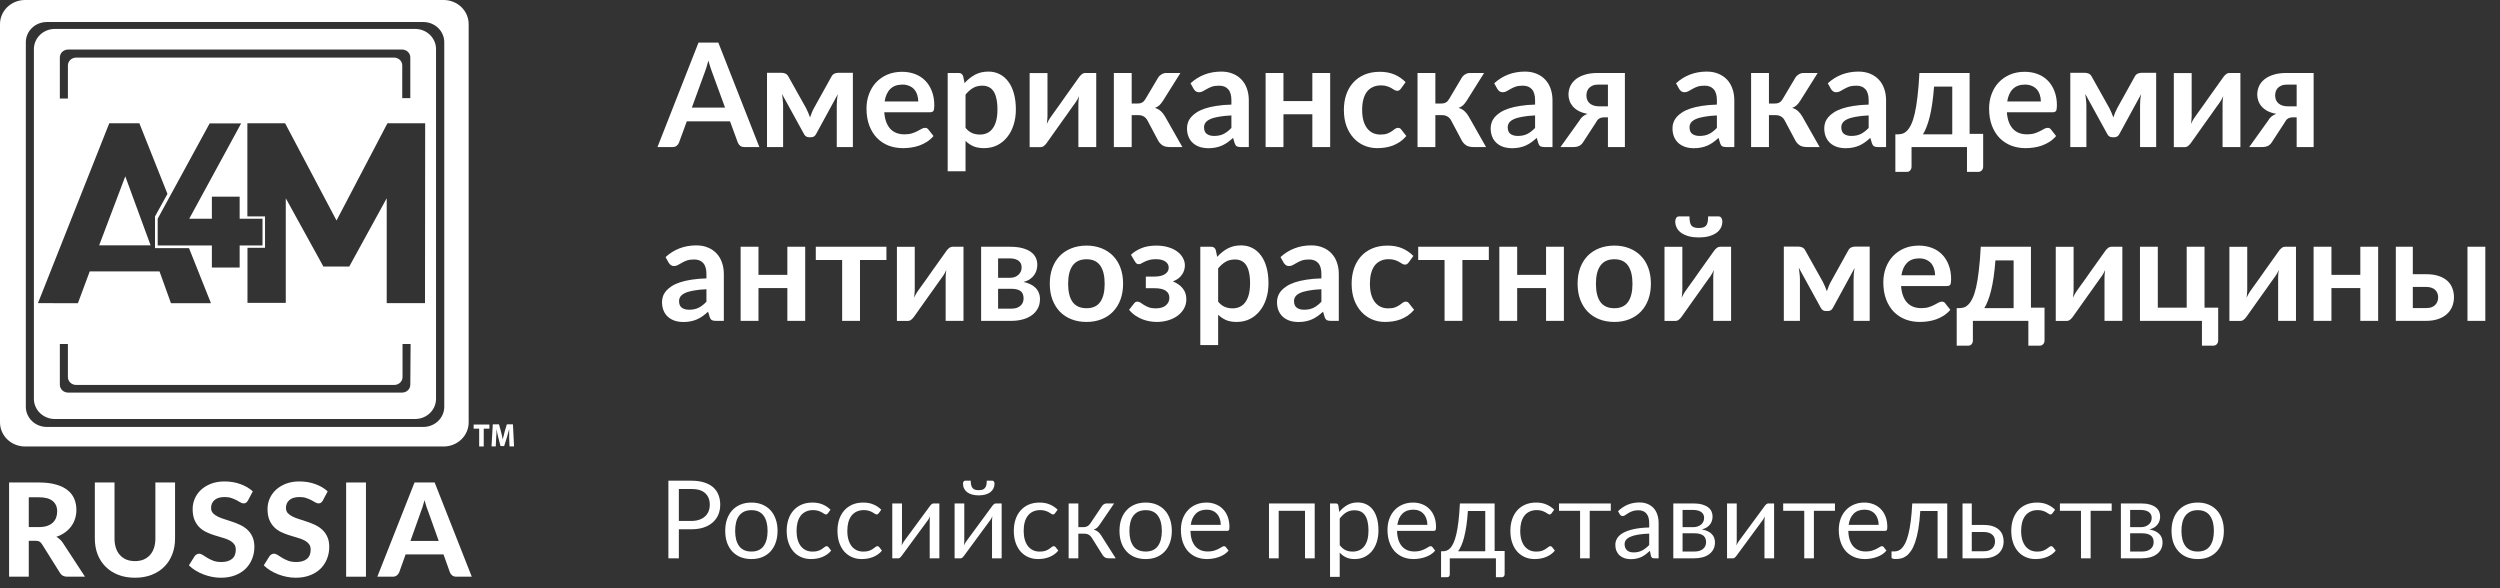 <svg width="187" height="44" viewBox="0 0 187 44" fill="none" xmlns="http://www.w3.org/2000/svg">
<rect x="0" y="0" width="187" height="44" fill="#333333" stroke="none"/>
<path d="M2.908 39.426C3.147 39.426 3.353 39.397 3.526 39.339C3.699 39.277 3.842 39.195 3.953 39.091C4.064 38.984 4.146 38.86 4.198 38.717C4.251 38.575 4.277 38.419 4.277 38.251C4.277 37.917 4.164 37.658 3.938 37.474C3.716 37.289 3.376 37.197 2.918 37.197H2.152V39.426H2.908ZM6.357 43.137H5.027C4.779 43.137 4.599 43.043 4.488 42.855L3.134 40.694C3.078 40.61 3.016 40.548 2.947 40.509C2.882 40.47 2.784 40.451 2.653 40.451H2.152V43.137H0.68V36.09H2.918C3.415 36.09 3.84 36.142 4.193 36.245C4.547 36.346 4.836 36.486 5.062 36.668C5.287 36.849 5.453 37.066 5.557 37.318C5.662 37.568 5.714 37.843 5.714 38.144C5.714 38.377 5.68 38.599 5.611 38.809C5.546 39.017 5.449 39.206 5.322 39.378C5.194 39.549 5.037 39.701 4.851 39.834C4.664 39.967 4.452 40.074 4.213 40.155C4.308 40.206 4.396 40.27 4.478 40.344C4.56 40.415 4.633 40.501 4.699 40.602L6.357 43.137Z" fill="white"/>
<path d="M10.096 41.971C10.335 41.971 10.549 41.932 10.739 41.855C10.929 41.774 11.089 41.66 11.22 41.515C11.351 41.369 11.45 41.192 11.519 40.985C11.588 40.778 11.622 40.545 11.622 40.286V36.09H13.094V40.286C13.094 40.713 13.024 41.107 12.883 41.466C12.746 41.822 12.548 42.13 12.289 42.389C12.031 42.648 11.717 42.85 11.347 42.996C10.978 43.142 10.561 43.214 10.096 43.214C9.632 43.214 9.213 43.142 8.84 42.996C8.471 42.85 8.157 42.648 7.898 42.389C7.64 42.13 7.44 41.822 7.3 41.466C7.162 41.107 7.094 40.713 7.094 40.286V36.09H8.566V40.286C8.566 40.545 8.6 40.778 8.669 40.985C8.737 41.192 8.837 41.369 8.968 41.515C9.099 41.66 9.259 41.774 9.449 41.855C9.638 41.932 9.854 41.971 10.096 41.971Z" fill="white"/>
<path d="M18.546 37.44C18.5 37.514 18.453 37.569 18.404 37.605C18.358 37.637 18.297 37.654 18.222 37.654C18.15 37.654 18.072 37.629 17.987 37.581C17.905 37.529 17.808 37.474 17.697 37.416C17.586 37.357 17.459 37.304 17.314 37.255C17.171 37.203 17.002 37.178 16.809 37.178C16.469 37.178 16.214 37.254 16.044 37.406C15.874 37.555 15.789 37.751 15.789 37.993C15.789 38.149 15.835 38.278 15.926 38.382C16.021 38.482 16.144 38.57 16.294 38.644C16.448 38.719 16.621 38.785 16.814 38.843C17.007 38.902 17.205 38.966 17.408 39.038C17.611 39.106 17.808 39.187 18.001 39.281C18.194 39.374 18.366 39.493 18.517 39.635C18.67 39.778 18.793 39.952 18.884 40.16C18.979 40.364 19.027 40.613 19.027 40.907C19.027 41.228 18.97 41.529 18.855 41.811C18.744 42.089 18.582 42.334 18.369 42.544C18.157 42.751 17.893 42.915 17.579 43.035C17.269 43.154 16.916 43.214 16.52 43.214C16.294 43.214 16.068 43.192 15.843 43.146C15.62 43.101 15.404 43.038 15.195 42.957C14.989 42.876 14.794 42.779 14.611 42.666C14.428 42.552 14.268 42.426 14.13 42.287L14.562 41.597C14.598 41.545 14.646 41.503 14.704 41.471C14.763 41.435 14.825 41.417 14.891 41.417C14.979 41.417 15.072 41.45 15.171 41.515C15.269 41.579 15.382 41.651 15.509 41.728C15.637 41.806 15.784 41.877 15.951 41.942C16.121 42.007 16.323 42.039 16.559 42.039C16.902 42.039 17.167 41.961 17.354 41.806C17.544 41.651 17.638 41.419 17.638 41.111C17.638 40.933 17.591 40.789 17.496 40.679C17.404 40.569 17.284 40.477 17.133 40.402C16.983 40.328 16.811 40.265 16.618 40.213C16.425 40.158 16.227 40.098 16.024 40.033C15.821 39.968 15.623 39.891 15.431 39.8C15.238 39.709 15.066 39.59 14.915 39.441C14.765 39.292 14.642 39.107 14.547 38.887C14.456 38.667 14.41 38.393 14.41 38.066C14.41 37.804 14.462 37.55 14.567 37.304C14.672 37.058 14.825 36.839 15.028 36.648C15.231 36.457 15.48 36.303 15.774 36.187C16.072 36.07 16.412 36.012 16.794 36.012C17.223 36.012 17.619 36.078 17.982 36.211C18.348 36.341 18.657 36.522 18.909 36.755L18.546 37.44Z" fill="white"/>
<path d="M24.147 37.44C24.101 37.514 24.054 37.569 24.005 37.605C23.959 37.637 23.898 37.654 23.823 37.654C23.751 37.654 23.672 37.629 23.587 37.581C23.506 37.529 23.409 37.474 23.298 37.416C23.187 37.357 23.059 37.304 22.915 37.255C22.771 37.203 22.603 37.178 22.41 37.178C22.07 37.178 21.815 37.254 21.645 37.406C21.474 37.555 21.39 37.751 21.39 37.993C21.39 38.149 21.435 38.278 21.527 38.382C21.622 38.482 21.744 38.57 21.895 38.644C22.049 38.719 22.222 38.785 22.415 38.843C22.608 38.902 22.806 38.966 23.009 39.038C23.211 39.106 23.409 39.187 23.602 39.281C23.795 39.374 23.967 39.493 24.117 39.635C24.271 39.778 24.394 39.952 24.485 40.16C24.58 40.364 24.628 40.613 24.628 40.907C24.628 41.228 24.57 41.529 24.456 41.811C24.345 42.089 24.183 42.334 23.97 42.544C23.758 42.751 23.494 42.915 23.18 43.035C22.869 43.154 22.516 43.214 22.12 43.214C21.895 43.214 21.669 43.192 21.444 43.146C21.221 43.101 21.005 43.038 20.796 42.957C20.59 42.876 20.395 42.779 20.212 42.666C20.029 42.552 19.869 42.426 19.731 42.287L20.163 41.597C20.199 41.545 20.246 41.503 20.305 41.471C20.364 41.435 20.426 41.417 20.492 41.417C20.58 41.417 20.673 41.45 20.771 41.515C20.869 41.579 20.982 41.651 21.11 41.728C21.237 41.806 21.385 41.877 21.551 41.942C21.721 42.007 21.924 42.039 22.16 42.039C22.503 42.039 22.768 41.961 22.955 41.806C23.144 41.651 23.239 41.419 23.239 41.111C23.239 40.933 23.192 40.789 23.097 40.679C23.005 40.569 22.884 40.477 22.734 40.402C22.583 40.328 22.412 40.265 22.219 40.213C22.026 40.158 21.828 40.098 21.625 40.033C21.422 39.968 21.224 39.891 21.031 39.8C20.838 39.709 20.667 39.59 20.516 39.441C20.366 39.292 20.243 39.107 20.148 38.887C20.057 38.667 20.011 38.393 20.011 38.066C20.011 37.804 20.063 37.55 20.168 37.304C20.273 37.058 20.426 36.839 20.629 36.648C20.832 36.457 21.08 36.303 21.375 36.187C21.672 36.07 22.013 36.012 22.395 36.012C22.824 36.012 23.22 36.078 23.583 36.211C23.949 36.341 24.258 36.522 24.51 36.755L24.147 37.44Z" fill="white"/>
<path d="M27.373 43.137H25.891V36.09H27.373V43.137Z" fill="white"/>
<path d="M32.816 40.461L32.046 38.304C32 38.191 31.951 38.058 31.899 37.906C31.85 37.754 31.802 37.589 31.756 37.411C31.711 37.592 31.662 37.76 31.609 37.916C31.56 38.068 31.513 38.201 31.467 38.314L30.702 40.461H32.816ZM35.289 43.137H34.146C34.018 43.137 33.914 43.108 33.832 43.049C33.753 42.988 33.694 42.91 33.655 42.816L33.174 41.471H30.339L29.858 42.816C29.825 42.897 29.768 42.971 29.686 43.039C29.604 43.104 29.501 43.137 29.377 43.137H28.224L31.006 36.09H32.512L35.289 43.137Z" fill="white"/>
<path fill-rule="evenodd" clip-rule="evenodd" d="M33.192 0H1.873C1.376 0 0.9 0.19 0.548 0.528C0.197 0.867 0 1.326 0 1.804V31.593C0 32.072 0.197 32.531 0.548 32.869C0.9 33.207 1.376 33.398 1.873 33.398H33.192C33.687 33.395 34.161 33.204 34.511 32.866C34.86 32.528 35.056 32.07 35.056 31.593V1.804C35.056 1.327 34.86 0.869 34.511 0.531C34.161 0.193 33.687 0.002 33.192 0ZM33.231 30.432C33.23 30.83 33.065 31.212 32.772 31.494C32.48 31.775 32.084 31.934 31.67 31.935H3.493C3.079 31.934 2.683 31.775 2.391 31.494C2.098 31.212 1.933 30.83 1.932 30.432V3.155C1.932 2.756 2.097 2.373 2.389 2.091C2.682 1.808 3.079 1.649 3.493 1.648H31.67C32.084 1.649 32.48 1.807 32.772 2.089C33.065 2.371 33.23 2.753 33.231 3.151V30.432ZM9.371 13.189L7.417 18.351H11.265L9.371 13.189ZM4.121 2.163H31.055C31.468 2.164 31.864 2.322 32.157 2.604C32.449 2.886 32.614 3.268 32.615 3.666V29.839C32.614 30.237 32.449 30.619 32.157 30.901C31.864 31.182 31.468 31.341 31.055 31.342H4.1C3.686 31.341 3.289 31.182 2.996 30.901C2.703 30.619 2.537 30.237 2.535 29.839V3.666C2.536 3.467 2.578 3.27 2.659 3.086C2.739 2.903 2.856 2.736 3.004 2.597C3.151 2.457 3.326 2.347 3.518 2.272C3.709 2.198 3.915 2.16 4.121 2.163ZM4.518 4.082C4.488 4.156 4.474 4.234 4.476 4.313V7.369H5.079V4.898C5.079 4.741 5.143 4.592 5.258 4.481C5.373 4.371 5.528 4.309 5.69 4.309H29.498C29.652 4.314 29.798 4.374 29.907 4.478C30.016 4.581 30.081 4.721 30.088 4.869V7.34H30.691V4.296C30.691 4.219 30.675 4.142 30.645 4.071C30.614 3.999 30.569 3.934 30.512 3.88C30.455 3.825 30.388 3.782 30.314 3.752C30.24 3.722 30.16 3.707 30.08 3.707H5.087C5.006 3.707 4.925 3.723 4.85 3.754C4.774 3.784 4.706 3.829 4.649 3.885C4.592 3.942 4.547 4.009 4.518 4.082ZM15.848 14.713V16.361H14.155L18.037 9.231H15.681L11.795 16.361V18.363H15.848V20.011H17.926V18.363H19.636V16.361H17.926V14.713H15.848ZM8.174 9.218L2.839 22.675L5.827 22.68L6.712 20.299H11.932L12.787 22.68H15.78L14.138 18.561H11.594V16.188L12.526 14.503L10.423 9.218H8.174ZM30.645 29.001C30.675 28.93 30.691 28.853 30.691 28.776L30.713 25.732H30.11V28.203C30.11 28.281 30.094 28.357 30.063 28.429C30.033 28.5 29.988 28.565 29.931 28.62C29.874 28.674 29.807 28.718 29.732 28.747C29.658 28.777 29.579 28.792 29.498 28.792H5.69C5.61 28.792 5.53 28.777 5.456 28.747C5.382 28.718 5.315 28.674 5.258 28.62C5.201 28.565 5.156 28.5 5.125 28.429C5.095 28.357 5.079 28.281 5.079 28.203V25.732H4.476V28.776C4.476 28.932 4.541 29.082 4.655 29.192C4.77 29.303 4.925 29.365 5.087 29.365H30.08C30.16 29.365 30.24 29.35 30.314 29.32C30.388 29.29 30.455 29.247 30.512 29.192C30.569 29.138 30.614 29.073 30.645 29.001ZM28.926 22.675H31.79L31.803 9.218H28.981L25.172 16.493L21.324 9.218H18.503V16.188H19.824V18.536H18.511V22.655H21.376V14.829L24.189 19.936H26.125L28.926 14.829V22.675ZM35.842 32.063H35.428V31.754H36.608V32.063H36.184V33.397H35.842V32.063ZM38.087 32.092V32.767L38.113 33.389H38.45L38.369 31.742H37.912L37.749 32.285C37.698 32.462 37.647 32.685 37.604 32.874C37.57 32.685 37.523 32.479 37.476 32.294L37.326 31.742H36.86L36.766 33.389H37.083L37.112 32.767C37.138 32.565 37.138 32.31 37.138 32.088C37.176 32.318 37.226 32.528 37.272 32.723L37.275 32.734L37.437 33.364H37.711L37.912 32.73C37.972 32.537 38.036 32.302 38.087 32.092Z" fill="white"/>
<path d="M54.235 8.051L53.284 5.452C53.237 5.337 53.188 5.2 53.138 5.042C53.088 4.883 53.037 4.712 52.987 4.529C52.94 4.712 52.891 4.885 52.841 5.047C52.791 5.206 52.742 5.344 52.695 5.463L51.75 8.051H54.235ZM56.8 11H55.677C55.551 11 55.448 10.969 55.369 10.908C55.29 10.843 55.23 10.764 55.191 10.671L54.607 9.077H51.372L50.788 10.671C50.76 10.753 50.704 10.829 50.621 10.897C50.538 10.966 50.434 11 50.307 11H49.179L52.247 3.189H53.732L56.8 11ZM63.795 5.447V11H62.59V7.91C62.59 7.784 62.596 7.642 62.607 7.483C62.621 7.325 62.643 7.177 62.672 7.04L61.04 10.033C60.961 10.188 60.835 10.265 60.662 10.265H60.522C60.349 10.265 60.223 10.188 60.143 10.033L58.49 7.024C58.516 7.161 58.535 7.311 58.55 7.473C58.568 7.635 58.577 7.781 58.577 7.91V11H57.372V5.447H58.474C58.568 5.447 58.66 5.467 58.75 5.506C58.843 5.546 58.921 5.625 58.982 5.744L60.289 8.078C60.347 8.186 60.401 8.301 60.451 8.423C60.502 8.542 60.549 8.663 60.592 8.785C60.635 8.663 60.68 8.54 60.727 8.418C60.777 8.296 60.831 8.182 60.889 8.078L62.185 5.744C62.25 5.622 62.328 5.542 62.418 5.506C62.508 5.467 62.599 5.447 62.693 5.447H63.795ZM68.687 7.591C68.687 7.419 68.662 7.257 68.611 7.105C68.564 6.95 68.492 6.815 68.395 6.7C68.298 6.585 68.174 6.495 68.022 6.43C67.875 6.362 67.702 6.327 67.504 6.327C67.119 6.327 66.814 6.437 66.591 6.657C66.371 6.877 66.231 7.188 66.17 7.591H68.687ZM66.143 8.396C66.164 8.681 66.215 8.928 66.294 9.136C66.373 9.342 66.478 9.513 66.607 9.65C66.737 9.783 66.89 9.884 67.066 9.952C67.246 10.017 67.445 10.049 67.661 10.049C67.877 10.049 68.062 10.024 68.217 9.974C68.375 9.923 68.512 9.867 68.627 9.806C68.746 9.745 68.849 9.689 68.935 9.639C69.025 9.588 69.112 9.563 69.195 9.563C69.306 9.563 69.389 9.605 69.443 9.687L69.827 10.174C69.679 10.346 69.513 10.492 69.33 10.611C69.146 10.726 68.953 10.82 68.752 10.892C68.554 10.96 68.35 11.009 68.141 11.038C67.936 11.067 67.736 11.081 67.542 11.081C67.156 11.081 66.798 11.018 66.467 10.892C66.135 10.762 65.847 10.573 65.603 10.325C65.358 10.073 65.165 9.763 65.025 9.396C64.884 9.025 64.814 8.596 64.814 8.11C64.814 7.732 64.875 7.377 64.998 7.046C65.12 6.711 65.295 6.421 65.521 6.176C65.752 5.928 66.031 5.731 66.359 5.587C66.69 5.443 67.063 5.371 67.477 5.371C67.826 5.371 68.148 5.427 68.444 5.539C68.739 5.65 68.993 5.814 69.206 6.03C69.418 6.243 69.584 6.506 69.702 6.819C69.825 7.129 69.886 7.483 69.886 7.883C69.886 8.085 69.865 8.222 69.821 8.294C69.778 8.362 69.695 8.396 69.573 8.396H66.143ZM72.222 9.563C72.373 9.747 72.537 9.876 72.713 9.952C72.893 10.028 73.088 10.066 73.297 10.066C73.498 10.066 73.68 10.028 73.842 9.952C74.004 9.876 74.141 9.761 74.253 9.606C74.368 9.451 74.456 9.257 74.517 9.023C74.579 8.785 74.609 8.506 74.609 8.186C74.609 7.862 74.582 7.588 74.528 7.365C74.478 7.138 74.404 6.954 74.307 6.814C74.21 6.673 74.091 6.571 73.95 6.506C73.813 6.441 73.657 6.408 73.48 6.408C73.203 6.408 72.967 6.468 72.773 6.587C72.578 6.702 72.394 6.866 72.222 7.078V9.563ZM72.151 6.214C72.378 5.958 72.636 5.751 72.924 5.593C73.212 5.434 73.55 5.355 73.939 5.355C74.242 5.355 74.517 5.418 74.766 5.544C75.018 5.67 75.234 5.854 75.414 6.095C75.598 6.333 75.738 6.628 75.835 6.981C75.936 7.33 75.987 7.732 75.987 8.186C75.987 8.6 75.931 8.983 75.819 9.336C75.708 9.689 75.547 9.995 75.338 10.255C75.133 10.514 74.883 10.717 74.588 10.865C74.296 11.009 73.968 11.081 73.605 11.081C73.295 11.081 73.03 11.034 72.81 10.941C72.591 10.843 72.394 10.71 72.222 10.541V12.81H70.887V5.458H71.703C71.876 5.458 71.989 5.539 72.043 5.701L72.151 6.214ZM81.998 5.458V11H80.663V7.764C80.663 7.681 80.667 7.591 80.674 7.494C80.685 7.393 80.698 7.293 80.712 7.192C80.64 7.357 80.561 7.503 80.474 7.629C80.467 7.636 80.431 7.687 80.366 7.781C80.301 7.871 80.217 7.988 80.112 8.132C80.011 8.276 79.896 8.44 79.767 8.623C79.637 8.803 79.506 8.987 79.372 9.174C79.059 9.617 78.704 10.118 78.308 10.676C78.258 10.752 78.191 10.825 78.108 10.897C78.029 10.969 77.937 11.005 77.833 11.005H77.017V5.463H78.351V8.699C78.351 8.782 78.346 8.873 78.335 8.974C78.328 9.072 78.317 9.171 78.303 9.271C78.382 9.095 78.461 8.949 78.54 8.834C78.544 8.827 78.578 8.778 78.643 8.688C78.708 8.598 78.791 8.481 78.892 8.337C78.996 8.193 79.113 8.031 79.243 7.851C79.372 7.667 79.504 7.48 79.637 7.289C79.95 6.846 80.307 6.345 80.707 5.787C80.757 5.708 80.824 5.634 80.906 5.566C80.989 5.494 81.083 5.458 81.187 5.458H81.998ZM86.627 5.809C86.692 5.704 86.78 5.62 86.892 5.555C87.003 5.49 87.122 5.458 87.248 5.458H88.296L87.005 7.516C86.915 7.66 86.823 7.777 86.73 7.867C86.636 7.953 86.523 8.022 86.389 8.072C86.569 8.126 86.717 8.207 86.832 8.315C86.948 8.42 87.052 8.553 87.146 8.715L88.442 11H87.518C87.284 11 87.102 10.96 86.973 10.881C86.843 10.802 86.733 10.688 86.643 10.541L85.828 9.007C85.755 8.873 85.662 8.774 85.547 8.71C85.435 8.645 85.304 8.612 85.152 8.612H84.65V11H83.316V5.458H84.65V7.743H85.082C85.233 7.743 85.354 7.716 85.444 7.662C85.538 7.604 85.617 7.518 85.682 7.402L86.627 5.809ZM92.109 8.634C91.724 8.652 91.4 8.686 91.137 8.737C90.874 8.783 90.664 8.845 90.505 8.92C90.347 8.996 90.233 9.084 90.165 9.185C90.096 9.286 90.062 9.396 90.062 9.515C90.062 9.749 90.131 9.916 90.267 10.017C90.408 10.118 90.59 10.168 90.813 10.168C91.087 10.168 91.323 10.12 91.521 10.022C91.722 9.921 91.919 9.77 92.109 9.569V8.634ZM89.052 6.23C89.689 5.647 90.457 5.355 91.353 5.355C91.677 5.355 91.967 5.409 92.223 5.517C92.479 5.622 92.695 5.769 92.871 5.96C93.048 6.147 93.181 6.372 93.271 6.635C93.365 6.898 93.411 7.186 93.411 7.5V11H92.806C92.68 11 92.583 10.982 92.515 10.946C92.446 10.906 92.392 10.829 92.353 10.714L92.234 10.314C92.093 10.44 91.957 10.552 91.823 10.649C91.69 10.742 91.551 10.822 91.407 10.887C91.263 10.951 91.108 11 90.943 11.032C90.781 11.068 90.601 11.086 90.403 11.086C90.168 11.086 89.952 11.056 89.754 10.995C89.556 10.93 89.385 10.834 89.241 10.708C89.097 10.582 88.986 10.426 88.906 10.238C88.827 10.051 88.787 9.833 88.787 9.585C88.787 9.444 88.811 9.306 88.858 9.169C88.904 9.028 88.98 8.895 89.085 8.769C89.192 8.643 89.331 8.524 89.5 8.413C89.67 8.301 89.877 8.204 90.122 8.121C90.37 8.038 90.658 7.971 90.986 7.921C91.314 7.867 91.688 7.835 92.109 7.824V7.5C92.109 7.129 92.03 6.855 91.872 6.679C91.713 6.498 91.485 6.408 91.186 6.408C90.97 6.408 90.79 6.434 90.646 6.484C90.505 6.535 90.381 6.592 90.273 6.657C90.165 6.718 90.066 6.774 89.976 6.824C89.889 6.875 89.792 6.9 89.684 6.9C89.591 6.9 89.511 6.877 89.446 6.83C89.382 6.779 89.329 6.722 89.29 6.657L89.052 6.23ZM99.497 5.458V11H98.163V8.548H96.002V11H94.668V5.458H96.002V7.559H98.163V5.458H99.497ZM104.789 6.63C104.75 6.68 104.71 6.72 104.67 6.749C104.634 6.778 104.58 6.792 104.508 6.792C104.44 6.792 104.373 6.772 104.308 6.733C104.244 6.689 104.166 6.643 104.076 6.592C103.986 6.538 103.878 6.491 103.752 6.452C103.63 6.408 103.476 6.387 103.293 6.387C103.059 6.387 102.853 6.43 102.677 6.517C102.501 6.599 102.353 6.72 102.234 6.878C102.119 7.037 102.032 7.23 101.975 7.456C101.917 7.68 101.888 7.934 101.888 8.218C101.888 8.513 101.919 8.776 101.98 9.007C102.045 9.237 102.137 9.432 102.256 9.59C102.375 9.745 102.519 9.864 102.688 9.947C102.857 10.026 103.048 10.066 103.26 10.066C103.473 10.066 103.644 10.04 103.774 9.99C103.907 9.936 104.018 9.878 104.108 9.817C104.199 9.752 104.276 9.695 104.341 9.644C104.409 9.59 104.485 9.563 104.568 9.563C104.676 9.563 104.757 9.605 104.811 9.687L105.194 10.174C105.047 10.346 104.886 10.492 104.714 10.611C104.541 10.726 104.361 10.82 104.173 10.892C103.99 10.96 103.799 11.009 103.601 11.038C103.406 11.067 103.212 11.081 103.017 11.081C102.675 11.081 102.353 11.018 102.05 10.892C101.748 10.762 101.483 10.575 101.256 10.33C101.029 10.085 100.849 9.786 100.716 9.433C100.587 9.077 100.522 8.672 100.522 8.218C100.522 7.811 100.579 7.435 100.695 7.089C100.813 6.74 100.986 6.439 101.213 6.187C101.44 5.931 101.721 5.731 102.056 5.587C102.391 5.443 102.776 5.371 103.212 5.371C103.626 5.371 103.988 5.438 104.298 5.571C104.611 5.704 104.892 5.895 105.14 6.144L104.789 6.63ZM109.342 5.809C109.407 5.704 109.495 5.62 109.607 5.555C109.718 5.49 109.837 5.458 109.963 5.458H111.011L109.72 7.516C109.63 7.66 109.538 7.777 109.445 7.867C109.351 7.953 109.238 8.022 109.104 8.072C109.284 8.126 109.432 8.207 109.547 8.315C109.663 8.42 109.767 8.553 109.861 8.715L111.157 11H110.233C109.999 11 109.817 10.96 109.688 10.881C109.558 10.802 109.448 10.688 109.358 10.541L108.543 9.007C108.471 8.873 108.377 8.774 108.262 8.71C108.15 8.645 108.019 8.612 107.867 8.612H107.365V11H106.031V5.458H107.365V7.743H107.797C107.948 7.743 108.069 7.716 108.159 7.662C108.253 7.604 108.332 7.518 108.397 7.402L109.342 5.809ZM114.824 8.634C114.439 8.652 114.115 8.686 113.852 8.737C113.589 8.783 113.379 8.845 113.22 8.92C113.062 8.996 112.948 9.084 112.88 9.185C112.811 9.286 112.777 9.396 112.777 9.515C112.777 9.749 112.846 9.916 112.982 10.017C113.123 10.118 113.305 10.168 113.528 10.168C113.802 10.168 114.038 10.12 114.236 10.022C114.437 9.921 114.634 9.77 114.824 9.569V8.634ZM111.767 6.23C112.404 5.647 113.172 5.355 114.068 5.355C114.392 5.355 114.682 5.409 114.938 5.517C115.194 5.622 115.41 5.769 115.586 5.96C115.763 6.147 115.896 6.372 115.986 6.635C116.08 6.898 116.126 7.186 116.126 7.5V11H115.521C115.395 11 115.298 10.982 115.23 10.946C115.161 10.906 115.107 10.829 115.068 10.714L114.949 10.314C114.808 10.44 114.671 10.552 114.538 10.649C114.405 10.742 114.266 10.822 114.122 10.887C113.978 10.951 113.823 11 113.658 11.032C113.496 11.068 113.316 11.086 113.118 11.086C112.883 11.086 112.667 11.056 112.469 10.995C112.271 10.93 112.1 10.834 111.956 10.708C111.812 10.582 111.7 10.426 111.621 10.238C111.542 10.051 111.502 9.833 111.502 9.585C111.502 9.444 111.526 9.306 111.573 9.169C111.619 9.028 111.695 8.895 111.799 8.769C111.908 8.643 112.046 8.524 112.215 8.413C112.385 8.301 112.592 8.204 112.837 8.121C113.085 8.038 113.373 7.971 113.701 7.921C114.029 7.867 114.403 7.835 114.824 7.824V7.5C114.824 7.129 114.745 6.855 114.587 6.679C114.428 6.498 114.2 6.408 113.901 6.408C113.685 6.408 113.505 6.434 113.361 6.484C113.22 6.535 113.096 6.592 112.988 6.657C112.88 6.718 112.781 6.774 112.691 6.824C112.604 6.875 112.507 6.9 112.399 6.9C112.305 6.9 112.226 6.877 112.161 6.83C112.097 6.779 112.044 6.722 112.005 6.657L111.767 6.23ZM120.273 7.953V6.327H119.549C119.38 6.327 119.239 6.353 119.128 6.403C119.016 6.45 118.924 6.513 118.852 6.592C118.784 6.668 118.735 6.754 118.706 6.851C118.678 6.949 118.663 7.044 118.663 7.138C118.663 7.393 118.748 7.593 118.917 7.737C119.09 7.881 119.32 7.953 119.608 7.953H120.273ZM121.542 5.458V11H120.273V8.774H120.041C119.933 8.774 119.843 8.785 119.771 8.807C119.702 8.825 119.643 8.852 119.592 8.888C119.545 8.92 119.504 8.962 119.468 9.012C119.436 9.063 119.401 9.118 119.365 9.18L118.479 10.541C118.436 10.617 118.389 10.683 118.339 10.741C118.292 10.798 118.236 10.847 118.172 10.887C118.11 10.923 118.037 10.951 117.95 10.973C117.867 10.991 117.766 11 117.648 11H116.724L118.123 9.045C118.199 8.908 118.287 8.798 118.388 8.715C118.488 8.632 118.607 8.566 118.744 8.515C118.485 8.468 118.263 8.396 118.08 8.299C117.9 8.198 117.754 8.083 117.642 7.953C117.531 7.82 117.45 7.678 117.399 7.527C117.349 7.375 117.323 7.226 117.323 7.078C117.323 6.873 117.363 6.673 117.442 6.479C117.525 6.284 117.655 6.111 117.831 5.96C118.008 5.809 118.235 5.688 118.512 5.598C118.789 5.505 119.122 5.458 119.511 5.458H121.542ZM128.424 8.634C128.039 8.652 127.714 8.686 127.452 8.737C127.189 8.783 126.978 8.845 126.82 8.92C126.661 8.996 126.548 9.084 126.479 9.185C126.411 9.286 126.377 9.396 126.377 9.515C126.377 9.749 126.445 9.916 126.582 10.017C126.722 10.118 126.904 10.168 127.127 10.168C127.401 10.168 127.637 10.12 127.835 10.022C128.037 9.921 128.233 9.77 128.424 9.569V8.634ZM125.367 6.23C126.004 5.647 126.771 5.355 127.668 5.355C127.992 5.355 128.282 5.409 128.537 5.517C128.793 5.622 129.009 5.769 129.186 5.96C129.362 6.147 129.495 6.372 129.585 6.635C129.679 6.898 129.726 7.186 129.726 7.5V11H129.121C128.995 11 128.897 10.982 128.829 10.946C128.761 10.906 128.707 10.829 128.667 10.714L128.548 10.314C128.408 10.44 128.271 10.552 128.138 10.649C128.004 10.742 127.866 10.822 127.722 10.887C127.578 10.951 127.423 11 127.257 11.032C127.095 11.068 126.915 11.086 126.717 11.086C126.483 11.086 126.267 11.056 126.069 10.995C125.871 10.93 125.7 10.834 125.556 10.708C125.412 10.582 125.3 10.426 125.221 10.238C125.141 10.051 125.102 9.833 125.102 9.585C125.102 9.444 125.125 9.306 125.172 9.169C125.219 9.028 125.294 8.895 125.399 8.769C125.507 8.643 125.646 8.524 125.815 8.413C125.984 8.301 126.191 8.204 126.436 8.121C126.685 8.038 126.973 7.971 127.3 7.921C127.628 7.867 128.003 7.835 128.424 7.824V7.5C128.424 7.129 128.345 6.855 128.186 6.679C128.028 6.498 127.799 6.408 127.5 6.408C127.284 6.408 127.104 6.434 126.96 6.484C126.82 6.535 126.695 6.592 126.587 6.657C126.479 6.718 126.38 6.774 126.29 6.824C126.204 6.875 126.107 6.9 125.999 6.9C125.905 6.9 125.826 6.877 125.761 6.83C125.696 6.779 125.644 6.722 125.604 6.657L125.367 6.23ZM134.294 5.809C134.358 5.704 134.447 5.62 134.558 5.555C134.67 5.49 134.789 5.458 134.915 5.458H135.963L134.672 7.516C134.582 7.66 134.49 7.777 134.396 7.867C134.303 7.953 134.189 8.022 134.056 8.072C134.236 8.126 134.384 8.207 134.499 8.315C134.614 8.42 134.719 8.553 134.812 8.715L136.109 11H135.185C134.951 11 134.769 10.96 134.639 10.881C134.51 10.802 134.4 10.688 134.31 10.541L133.494 9.007C133.422 8.873 133.329 8.774 133.213 8.71C133.102 8.645 132.97 8.612 132.819 8.612H132.317V11H130.982V5.458H132.317V7.743H132.749C132.9 7.743 133.021 7.716 133.111 7.662C133.204 7.604 133.284 7.518 133.348 7.402L134.294 5.809ZM139.776 8.634C139.391 8.652 139.067 8.686 138.804 8.737C138.541 8.783 138.33 8.845 138.172 8.92C138.013 8.996 137.9 9.084 137.831 9.185C137.763 9.286 137.729 9.396 137.729 9.515C137.729 9.749 137.797 9.916 137.934 10.017C138.075 10.118 138.256 10.168 138.48 10.168C138.753 10.168 138.989 10.12 139.187 10.022C139.389 9.921 139.585 9.77 139.776 9.569V8.634ZM136.719 6.23C137.356 5.647 138.123 5.355 139.02 5.355C139.344 5.355 139.634 5.409 139.89 5.517C140.145 5.622 140.361 5.769 140.538 5.96C140.714 6.147 140.847 6.372 140.938 6.635C141.031 6.898 141.078 7.186 141.078 7.5V11H140.473C140.347 11 140.25 10.982 140.181 10.946C140.113 10.906 140.059 10.829 140.019 10.714L139.9 10.314C139.76 10.44 139.623 10.552 139.49 10.649C139.357 10.742 139.218 10.822 139.074 10.887C138.93 10.951 138.775 11 138.609 11.032C138.447 11.068 138.267 11.086 138.069 11.086C137.835 11.086 137.619 11.056 137.421 10.995C137.223 10.93 137.052 10.834 136.908 10.708C136.764 10.582 136.652 10.426 136.573 10.238C136.494 10.051 136.454 9.833 136.454 9.585C136.454 9.444 136.477 9.306 136.524 9.169C136.571 9.028 136.647 8.895 136.751 8.769C136.859 8.643 136.998 8.524 137.167 8.413C137.336 8.301 137.543 8.204 137.788 8.121C138.037 8.038 138.325 7.971 138.653 7.921C138.98 7.867 139.355 7.835 139.776 7.824V7.5C139.776 7.129 139.697 6.855 139.538 6.679C139.38 6.498 139.151 6.408 138.852 6.408C138.636 6.408 138.456 6.434 138.312 6.484C138.172 6.535 138.048 6.592 137.94 6.657C137.831 6.718 137.732 6.774 137.642 6.824C137.556 6.875 137.459 6.9 137.351 6.9C137.257 6.9 137.178 6.877 137.113 6.83C137.048 6.779 136.996 6.722 136.956 6.657L136.719 6.23ZM146.029 10.049V6.479H144.668C144.632 6.943 144.587 7.363 144.533 7.737C144.479 8.108 144.416 8.44 144.344 8.731C144.272 9.023 144.193 9.277 144.106 9.493C144.024 9.709 143.933 9.894 143.836 10.049H146.029ZM148.341 10.011V12.459C148.341 12.581 148.305 12.678 148.233 12.75C148.165 12.822 148.075 12.858 147.963 12.858H147.131V11H142.983V12.48C142.983 12.574 142.952 12.66 142.891 12.739C142.833 12.819 142.741 12.858 142.615 12.858H141.773V10.049H141.929C142.055 10.049 142.178 10.033 142.297 10.001C142.416 9.965 142.529 9.893 142.637 9.785C142.749 9.677 142.853 9.522 142.95 9.32C143.051 9.115 143.141 8.843 143.22 8.504C143.3 8.162 143.368 7.743 143.426 7.246C143.487 6.749 143.536 6.153 143.572 5.458H147.326V10.011H148.341ZM152.657 7.591C152.657 7.419 152.632 7.257 152.582 7.105C152.535 6.95 152.463 6.815 152.366 6.7C152.268 6.585 152.144 6.495 151.993 6.43C151.845 6.362 151.672 6.327 151.474 6.327C151.089 6.327 150.785 6.437 150.562 6.657C150.342 6.877 150.201 7.188 150.14 7.591H152.657ZM150.113 8.396C150.135 8.681 150.185 8.928 150.264 9.136C150.344 9.342 150.448 9.513 150.578 9.65C150.707 9.783 150.86 9.884 151.037 9.952C151.217 10.017 151.415 10.049 151.631 10.049C151.847 10.049 152.033 10.024 152.187 9.974C152.346 9.923 152.483 9.867 152.598 9.806C152.717 9.745 152.819 9.689 152.906 9.639C152.996 9.588 153.082 9.563 153.165 9.563C153.277 9.563 153.36 9.605 153.414 9.687L153.797 10.174C153.65 10.346 153.484 10.492 153.3 10.611C153.117 10.726 152.924 10.82 152.722 10.892C152.524 10.96 152.321 11.009 152.112 11.038C151.907 11.067 151.707 11.081 151.512 11.081C151.127 11.081 150.769 11.018 150.437 10.892C150.106 10.762 149.818 10.573 149.573 10.325C149.328 10.073 149.135 9.763 148.995 9.396C148.855 9.025 148.784 8.596 148.784 8.11C148.784 7.732 148.846 7.377 148.968 7.046C149.09 6.711 149.265 6.421 149.492 6.176C149.722 5.928 150.002 5.731 150.329 5.587C150.661 5.443 151.033 5.371 151.447 5.371C151.797 5.371 152.119 5.427 152.414 5.539C152.71 5.65 152.964 5.814 153.176 6.03C153.388 6.243 153.554 6.506 153.673 6.819C153.795 7.129 153.857 7.483 153.857 7.883C153.857 8.085 153.835 8.222 153.792 8.294C153.749 8.362 153.666 8.396 153.543 8.396H150.113ZM161.281 5.447V11H160.076V7.91C160.076 7.784 160.081 7.642 160.092 7.483C160.107 7.325 160.128 7.177 160.157 7.04L158.526 10.033C158.446 10.188 158.32 10.265 158.148 10.265H158.007C157.834 10.265 157.708 10.188 157.629 10.033L155.976 7.024C156.001 7.161 156.021 7.311 156.035 7.473C156.053 7.635 156.062 7.781 156.062 7.91V11H154.858V5.447H155.96C156.053 5.447 156.145 5.467 156.235 5.506C156.329 5.546 156.406 5.625 156.468 5.744L157.775 8.078C157.832 8.186 157.886 8.301 157.937 8.423C157.987 8.542 158.034 8.663 158.077 8.785C158.121 8.663 158.166 8.54 158.212 8.418C158.263 8.296 158.317 8.182 158.374 8.078L159.671 5.744C159.736 5.622 159.813 5.542 159.903 5.506C159.993 5.467 160.085 5.447 160.179 5.447H161.281ZM167.582 5.458V11H166.248V7.764C166.248 7.681 166.252 7.591 166.259 7.494C166.27 7.393 166.282 7.293 166.297 7.192C166.225 7.357 166.145 7.503 166.059 7.629C166.052 7.636 166.016 7.687 165.951 7.781C165.886 7.871 165.802 7.988 165.697 8.132C165.596 8.276 165.481 8.44 165.351 8.623C165.222 8.803 165.09 8.987 164.957 9.174C164.644 9.617 164.289 10.118 163.893 10.676C163.842 10.752 163.776 10.825 163.693 10.897C163.614 10.969 163.522 11.005 163.418 11.005H162.602V5.463H163.936V8.699C163.936 8.782 163.931 8.873 163.92 8.974C163.913 9.072 163.902 9.171 163.887 9.271C163.967 9.095 164.046 8.949 164.125 8.834C164.129 8.827 164.163 8.778 164.228 8.688C164.293 8.598 164.375 8.481 164.476 8.337C164.581 8.193 164.698 8.031 164.827 7.851C164.957 7.667 165.088 7.48 165.222 7.289C165.535 6.846 165.892 6.345 166.291 5.787C166.342 5.708 166.408 5.634 166.491 5.566C166.574 5.494 166.668 5.458 166.772 5.458H167.582ZM171.79 7.953V6.327H171.067C170.897 6.327 170.757 6.353 170.645 6.403C170.534 6.45 170.442 6.513 170.37 6.592C170.301 6.668 170.253 6.754 170.224 6.851C170.195 6.949 170.181 7.044 170.181 7.138C170.181 7.393 170.265 7.593 170.435 7.737C170.607 7.881 170.838 7.953 171.126 7.953H171.79ZM173.06 5.458V11H171.79V8.774H171.558C171.45 8.774 171.36 8.785 171.288 8.807C171.22 8.825 171.16 8.852 171.11 8.888C171.063 8.92 171.022 8.962 170.986 9.012C170.953 9.063 170.919 9.118 170.883 9.18L169.997 10.541C169.954 10.617 169.907 10.683 169.857 10.741C169.81 10.798 169.754 10.847 169.689 10.887C169.628 10.923 169.554 10.951 169.468 10.973C169.385 10.991 169.284 11 169.165 11H168.241L169.64 9.045C169.716 8.908 169.804 8.798 169.905 8.715C170.006 8.632 170.125 8.566 170.262 8.515C170.002 8.468 169.781 8.396 169.597 8.299C169.417 8.198 169.271 8.083 169.16 7.953C169.048 7.82 168.967 7.678 168.917 7.527C168.866 7.375 168.841 7.226 168.841 7.078C168.841 6.873 168.881 6.673 168.96 6.479C169.043 6.284 169.172 6.111 169.349 5.96C169.525 5.809 169.752 5.688 170.029 5.598C170.307 5.505 170.64 5.458 171.029 5.458H173.06ZM52.841 21.634C52.456 21.652 52.132 21.686 51.869 21.737C51.606 21.784 51.395 21.845 51.237 21.92C51.078 21.996 50.965 22.084 50.896 22.185C50.828 22.286 50.794 22.396 50.794 22.515C50.794 22.749 50.862 22.916 50.999 23.017C51.139 23.118 51.321 23.168 51.544 23.168C51.818 23.168 52.054 23.119 52.252 23.022C52.454 22.921 52.65 22.77 52.841 22.569V21.634ZM49.784 19.23C50.421 18.647 51.188 18.355 52.085 18.355C52.409 18.355 52.699 18.409 52.954 18.517C53.21 18.622 53.426 18.769 53.603 18.96C53.779 19.147 53.912 19.372 54.002 19.635C54.096 19.898 54.143 20.186 54.143 20.5V24H53.538C53.412 24 53.315 23.982 53.246 23.946C53.178 23.906 53.124 23.829 53.084 23.714L52.965 23.314C52.825 23.44 52.688 23.552 52.555 23.649C52.421 23.742 52.283 23.822 52.139 23.887C51.995 23.951 51.84 24 51.674 24.032C51.512 24.068 51.332 24.086 51.134 24.086C50.9 24.086 50.684 24.056 50.486 23.995C50.288 23.93 50.117 23.834 49.973 23.708C49.829 23.582 49.717 23.426 49.638 23.238C49.559 23.051 49.519 22.833 49.519 22.585C49.519 22.444 49.542 22.306 49.589 22.169C49.636 22.028 49.712 21.895 49.816 21.769C49.924 21.643 50.063 21.524 50.232 21.413C50.401 21.301 50.608 21.204 50.853 21.121C51.102 21.038 51.39 20.971 51.717 20.921C52.045 20.867 52.42 20.834 52.841 20.824V20.5C52.841 20.129 52.762 19.855 52.603 19.679C52.445 19.498 52.216 19.409 51.917 19.409C51.701 19.409 51.521 19.434 51.377 19.484C51.237 19.535 51.112 19.592 51.004 19.657C50.896 19.718 50.797 19.774 50.707 19.824C50.621 19.875 50.524 19.9 50.416 19.9C50.322 19.9 50.243 19.877 50.178 19.83C50.113 19.779 50.061 19.722 50.021 19.657L49.784 19.23ZM60.229 18.458V24H58.894V21.548H56.734V24H55.399V18.458H56.734V20.559H58.894V18.458H60.229ZM66.304 19.446H64.327V24H62.993V19.446H61.021V18.458H66.304V19.446ZM72.07 18.458V24H70.735V20.764C70.735 20.681 70.739 20.591 70.746 20.494C70.757 20.393 70.77 20.293 70.784 20.192C70.712 20.357 70.633 20.503 70.546 20.629C70.539 20.637 70.503 20.687 70.438 20.78C70.374 20.871 70.289 20.988 70.184 21.132C70.084 21.276 69.968 21.439 69.839 21.623C69.709 21.803 69.578 21.987 69.444 22.174C69.131 22.617 68.776 23.118 68.38 23.676C68.33 23.752 68.263 23.825 68.18 23.897C68.101 23.969 68.009 24.005 67.905 24.005H67.089V18.463H68.424V21.699C68.424 21.782 68.418 21.873 68.407 21.974C68.4 22.072 68.389 22.171 68.375 22.271C68.454 22.095 68.533 21.949 68.612 21.834C68.616 21.827 68.65 21.778 68.715 21.688C68.78 21.598 68.863 21.481 68.964 21.337C69.068 21.193 69.185 21.031 69.315 20.851C69.444 20.667 69.576 20.48 69.709 20.289C70.022 19.846 70.379 19.346 70.779 18.787C70.829 18.708 70.896 18.634 70.978 18.566C71.061 18.494 71.155 18.458 71.259 18.458H72.07ZM75.651 23.087C75.932 23.087 76.153 23.019 76.316 22.882C76.481 22.745 76.564 22.558 76.564 22.32C76.564 22.219 76.55 22.126 76.521 22.039C76.496 21.949 76.449 21.872 76.38 21.807C76.312 21.742 76.218 21.692 76.1 21.656C75.984 21.62 75.837 21.602 75.657 21.602H74.657V23.087H75.651ZM74.657 19.327V20.78H75.532C75.662 20.78 75.781 20.762 75.889 20.727C75.997 20.687 76.091 20.633 76.17 20.564C76.249 20.492 76.31 20.41 76.353 20.316C76.397 20.219 76.418 20.113 76.418 19.997C76.418 19.914 76.404 19.833 76.375 19.754C76.346 19.671 76.298 19.599 76.229 19.538C76.161 19.473 76.069 19.423 75.954 19.387C75.842 19.347 75.702 19.327 75.532 19.327H74.657ZM75.57 18.458C75.919 18.458 76.22 18.492 76.472 18.56C76.728 18.629 76.939 18.722 77.104 18.841C77.27 18.96 77.392 19.102 77.472 19.268C77.551 19.43 77.59 19.607 77.59 19.797C77.59 19.916 77.574 20.041 77.542 20.17C77.513 20.296 77.459 20.419 77.38 20.537C77.304 20.656 77.2 20.764 77.066 20.862C76.933 20.959 76.764 21.034 76.559 21.088C76.742 21.128 76.91 21.184 77.061 21.256C77.212 21.324 77.342 21.413 77.45 21.521C77.558 21.625 77.641 21.749 77.698 21.893C77.76 22.034 77.79 22.192 77.79 22.369C77.79 22.65 77.731 22.893 77.612 23.098C77.497 23.303 77.34 23.472 77.142 23.606C76.948 23.739 76.721 23.838 76.461 23.903C76.206 23.968 75.938 24 75.657 24H73.388V18.458H75.57ZM81.274 18.371C81.684 18.371 82.057 18.438 82.392 18.571C82.73 18.704 83.019 18.893 83.256 19.138C83.497 19.383 83.683 19.682 83.812 20.035C83.942 20.388 84.007 20.782 84.007 21.218C84.007 21.657 83.942 22.054 83.812 22.407C83.683 22.759 83.497 23.06 83.256 23.309C83.019 23.557 82.73 23.748 82.392 23.881C82.057 24.014 81.684 24.081 81.274 24.081C80.859 24.081 80.483 24.014 80.145 23.881C79.806 23.748 79.516 23.557 79.275 23.309C79.037 23.06 78.852 22.759 78.719 22.407C78.589 22.054 78.524 21.657 78.524 21.218C78.524 20.782 78.589 20.388 78.719 20.035C78.852 19.682 79.037 19.383 79.275 19.138C79.516 18.893 79.806 18.704 80.145 18.571C80.483 18.438 80.859 18.371 81.274 18.371ZM81.274 23.055C81.735 23.055 82.075 22.9 82.295 22.59C82.518 22.28 82.629 21.827 82.629 21.229C82.629 20.631 82.518 20.175 82.295 19.862C82.075 19.549 81.735 19.392 81.274 19.392C80.805 19.392 80.458 19.551 80.231 19.868C80.008 20.181 79.896 20.635 79.896 21.229C79.896 21.823 80.008 22.277 80.231 22.59C80.458 22.9 80.805 23.055 81.274 23.055ZM84.595 19.057C84.804 18.856 85.063 18.692 85.373 18.566C85.683 18.436 86.054 18.371 86.486 18.371C86.828 18.371 87.132 18.413 87.399 18.496C87.665 18.575 87.889 18.685 88.069 18.825C88.252 18.962 88.391 19.12 88.485 19.3C88.582 19.477 88.63 19.662 88.63 19.857C88.63 19.961 88.614 20.071 88.582 20.186C88.553 20.298 88.503 20.408 88.43 20.516C88.362 20.624 88.27 20.725 88.155 20.818C88.04 20.908 87.898 20.986 87.728 21.051C88.031 21.166 88.274 21.335 88.458 21.558C88.645 21.782 88.738 22.057 88.738 22.385C88.738 22.655 88.675 22.894 88.549 23.103C88.427 23.312 88.263 23.49 88.058 23.638C87.853 23.782 87.617 23.892 87.35 23.968C87.087 24.043 86.815 24.081 86.534 24.081C86.376 24.081 86.205 24.067 86.021 24.038C85.841 24.009 85.659 23.96 85.476 23.892C85.292 23.82 85.112 23.726 84.936 23.611C84.759 23.492 84.599 23.346 84.455 23.174L84.838 22.687C84.892 22.605 84.973 22.563 85.081 22.563C85.164 22.563 85.243 22.59 85.319 22.644C85.395 22.695 85.481 22.752 85.578 22.817C85.679 22.878 85.798 22.936 85.935 22.99C86.072 23.04 86.243 23.066 86.448 23.066C86.783 23.066 87.037 22.99 87.21 22.839C87.383 22.687 87.469 22.498 87.469 22.271C87.469 22.048 87.379 21.873 87.199 21.747C87.022 21.621 86.734 21.558 86.335 21.558H85.708V20.689H86.335C86.684 20.689 86.952 20.628 87.139 20.505C87.327 20.383 87.42 20.221 87.42 20.019C87.42 19.835 87.338 19.684 87.172 19.565C87.01 19.446 86.769 19.387 86.448 19.387C86.257 19.387 86.095 19.407 85.962 19.446C85.829 19.486 85.713 19.529 85.616 19.576C85.523 19.619 85.443 19.661 85.379 19.7C85.314 19.74 85.252 19.76 85.195 19.76C85.134 19.76 85.081 19.749 85.038 19.727C84.995 19.702 84.948 19.65 84.898 19.57L84.595 19.057ZM91.117 22.563C91.269 22.747 91.433 22.876 91.609 22.952C91.789 23.028 91.983 23.066 92.192 23.066C92.394 23.066 92.576 23.028 92.738 22.952C92.9 22.876 93.037 22.761 93.148 22.606C93.264 22.451 93.352 22.257 93.413 22.023C93.474 21.785 93.505 21.506 93.505 21.186C93.505 20.862 93.478 20.588 93.424 20.365C93.374 20.138 93.3 19.954 93.202 19.814C93.105 19.673 92.986 19.57 92.846 19.506C92.709 19.441 92.552 19.409 92.376 19.409C92.099 19.409 91.863 19.468 91.668 19.587C91.474 19.702 91.29 19.866 91.117 20.078V22.563ZM91.047 19.214C91.274 18.958 91.531 18.751 91.82 18.593C92.108 18.434 92.446 18.355 92.835 18.355C93.138 18.355 93.413 18.418 93.662 18.544C93.914 18.67 94.13 18.854 94.31 19.095C94.493 19.333 94.634 19.628 94.731 19.981C94.832 20.33 94.882 20.732 94.882 21.186C94.882 21.6 94.827 21.983 94.715 22.336C94.603 22.689 94.443 22.995 94.234 23.255C94.029 23.514 93.779 23.717 93.483 23.865C93.192 24.009 92.864 24.081 92.5 24.081C92.191 24.081 91.926 24.034 91.706 23.941C91.487 23.843 91.29 23.71 91.117 23.541V25.81H89.783V18.458H90.599C90.772 18.458 90.885 18.539 90.939 18.701L91.047 19.214ZM98.841 21.634C98.455 21.652 98.131 21.686 97.868 21.737C97.605 21.784 97.395 21.845 97.236 21.92C97.078 21.996 96.964 22.084 96.896 22.185C96.828 22.286 96.793 22.396 96.793 22.515C96.793 22.749 96.862 22.916 96.999 23.017C97.139 23.118 97.321 23.168 97.544 23.168C97.818 23.168 98.054 23.119 98.252 23.022C98.454 22.921 98.65 22.77 98.841 22.569V21.634ZM95.783 19.23C96.421 18.647 97.188 18.355 98.084 18.355C98.409 18.355 98.698 18.409 98.954 18.517C99.21 18.622 99.426 18.769 99.602 18.96C99.779 19.147 99.912 19.372 100.002 19.635C100.096 19.898 100.142 20.186 100.142 20.5V24H99.537C99.411 24 99.314 23.982 99.246 23.946C99.177 23.906 99.123 23.829 99.084 23.714L98.965 23.314C98.824 23.44 98.688 23.552 98.554 23.649C98.421 23.742 98.282 23.822 98.138 23.887C97.994 23.951 97.84 24 97.674 24.032C97.512 24.068 97.332 24.086 97.134 24.086C96.9 24.086 96.683 24.056 96.486 23.995C96.287 23.93 96.116 23.834 95.972 23.708C95.828 23.582 95.717 23.426 95.637 23.238C95.558 23.051 95.519 22.833 95.519 22.585C95.519 22.444 95.542 22.306 95.589 22.169C95.636 22.028 95.711 21.895 95.816 21.769C95.924 21.643 96.062 21.524 96.232 21.413C96.401 21.301 96.608 21.204 96.853 21.121C97.101 21.038 97.389 20.971 97.717 20.921C98.045 20.867 98.419 20.834 98.841 20.824V20.5C98.841 20.129 98.761 19.855 98.603 19.679C98.445 19.498 98.216 19.409 97.917 19.409C97.701 19.409 97.521 19.434 97.377 19.484C97.236 19.535 97.112 19.592 97.004 19.657C96.896 19.718 96.797 19.774 96.707 19.824C96.621 19.875 96.523 19.9 96.415 19.9C96.322 19.9 96.242 19.877 96.178 19.83C96.113 19.779 96.061 19.722 96.021 19.657L95.783 19.23ZM105.369 19.63C105.33 19.68 105.29 19.72 105.251 19.749C105.215 19.778 105.161 19.792 105.089 19.792C105.02 19.792 104.953 19.772 104.889 19.733C104.824 19.689 104.746 19.643 104.656 19.592C104.566 19.538 104.458 19.491 104.332 19.452C104.21 19.409 104.057 19.387 103.873 19.387C103.639 19.387 103.434 19.43 103.257 19.517C103.081 19.599 102.933 19.72 102.814 19.878C102.699 20.037 102.613 20.23 102.555 20.456C102.497 20.68 102.469 20.934 102.469 21.218C102.469 21.513 102.499 21.776 102.56 22.007C102.625 22.237 102.717 22.432 102.836 22.59C102.955 22.745 103.099 22.864 103.268 22.947C103.437 23.026 103.628 23.066 103.841 23.066C104.053 23.066 104.224 23.04 104.354 22.99C104.487 22.936 104.599 22.878 104.689 22.817C104.779 22.752 104.856 22.695 104.921 22.644C104.989 22.59 105.065 22.563 105.148 22.563C105.256 22.563 105.337 22.605 105.391 22.687L105.775 23.174C105.627 23.346 105.467 23.492 105.294 23.611C105.121 23.726 104.941 23.82 104.754 23.892C104.57 23.96 104.379 24.009 104.181 24.038C103.987 24.067 103.792 24.081 103.598 24.081C103.255 24.081 102.933 24.018 102.631 23.892C102.328 23.762 102.063 23.575 101.837 23.33C101.61 23.085 101.43 22.786 101.296 22.433C101.167 22.077 101.102 21.672 101.102 21.218C101.102 20.811 101.16 20.435 101.275 20.089C101.394 19.74 101.567 19.439 101.793 19.187C102.02 18.931 102.301 18.731 102.636 18.587C102.971 18.443 103.356 18.371 103.792 18.371C104.206 18.371 104.568 18.438 104.878 18.571C105.191 18.704 105.472 18.895 105.721 19.144L105.369 19.63ZM111.365 19.446H109.387V24H108.053V19.446H106.082V18.458H111.365V19.446ZM116.979 18.458V24H115.645V21.548H113.484V24H112.15V18.458H113.484V20.559H115.645V18.458H116.979ZM120.753 18.371C121.164 18.371 121.536 18.438 121.871 18.571C122.21 18.704 122.498 18.893 122.736 19.138C122.977 19.383 123.162 19.682 123.292 20.035C123.422 20.388 123.487 20.782 123.487 21.218C123.487 21.657 123.422 22.054 123.292 22.407C123.162 22.759 122.977 23.06 122.736 23.309C122.498 23.557 122.21 23.748 121.871 23.881C121.536 24.014 121.164 24.081 120.753 24.081C120.339 24.081 119.963 24.014 119.624 23.881C119.286 23.748 118.996 23.557 118.755 23.309C118.517 23.06 118.331 22.759 118.198 22.407C118.069 22.054 118.004 21.657 118.004 21.218C118.004 20.782 118.069 20.388 118.198 20.035C118.331 19.682 118.517 19.383 118.755 19.138C118.996 18.893 119.286 18.704 119.624 18.571C119.963 18.438 120.339 18.371 120.753 18.371ZM120.753 23.055C121.214 23.055 121.554 22.9 121.774 22.59C121.997 22.28 122.109 21.827 122.109 21.229C122.109 20.631 121.997 20.175 121.774 19.862C121.554 19.549 121.214 19.392 120.753 19.392C120.285 19.392 119.938 19.551 119.711 19.868C119.487 20.181 119.376 20.635 119.376 21.229C119.376 21.823 119.487 22.277 119.711 22.59C119.938 22.9 120.285 23.055 120.753 23.055ZM129.485 18.458V24H128.151V20.764C128.151 20.681 128.154 20.591 128.161 20.494C128.172 20.393 128.185 20.293 128.199 20.192C128.127 20.357 128.048 20.503 127.962 20.629C127.954 20.637 127.918 20.687 127.854 20.78C127.789 20.871 127.704 20.988 127.6 21.132C127.499 21.276 127.384 21.439 127.254 21.623C127.124 21.803 126.993 21.987 126.86 22.174C126.546 22.617 126.192 23.118 125.795 23.676C125.745 23.752 125.678 23.825 125.596 23.897C125.516 23.969 125.425 24.005 125.32 24.005H124.504V18.463H125.839V21.699C125.839 21.782 125.833 21.873 125.822 21.974C125.815 22.072 125.804 22.171 125.79 22.271C125.869 22.095 125.948 21.949 126.028 21.834C126.031 21.827 126.066 21.778 126.13 21.688C126.195 21.598 126.278 21.481 126.379 21.337C126.483 21.193 126.6 21.031 126.73 20.851C126.86 20.667 126.991 20.48 127.124 20.289C127.438 19.846 127.794 19.346 128.194 18.787C128.244 18.708 128.311 18.634 128.394 18.566C128.477 18.494 128.57 18.458 128.675 18.458H129.485ZM127.07 17.053C127.204 17.053 127.315 17.039 127.405 17.01C127.495 16.981 127.567 16.934 127.621 16.87C127.675 16.801 127.713 16.711 127.735 16.599C127.756 16.488 127.767 16.351 127.767 16.189H128.556C128.649 16.189 128.718 16.229 128.761 16.308C128.808 16.384 128.831 16.468 128.831 16.562C128.831 16.745 128.79 16.913 128.707 17.064C128.624 17.212 128.505 17.338 128.35 17.442C128.196 17.543 128.01 17.622 127.794 17.68C127.578 17.734 127.337 17.761 127.07 17.761C126.804 17.761 126.563 17.734 126.346 17.68C126.13 17.622 125.945 17.543 125.79 17.442C125.635 17.338 125.516 17.212 125.434 17.064C125.351 16.913 125.309 16.745 125.309 16.562C125.309 16.468 125.331 16.384 125.374 16.308C125.421 16.229 125.491 16.189 125.585 16.189H126.373C126.373 16.351 126.384 16.488 126.406 16.599C126.427 16.711 126.465 16.801 126.519 16.87C126.573 16.934 126.644 16.981 126.73 17.01C126.82 17.039 126.933 17.053 127.07 17.053ZM139.853 18.447V24H138.648V20.91C138.648 20.784 138.654 20.642 138.664 20.483C138.679 20.325 138.7 20.177 138.729 20.041L137.098 23.033C137.019 23.188 136.893 23.265 136.72 23.265H136.579C136.406 23.265 136.28 23.188 136.201 23.033L134.548 20.024C134.573 20.161 134.593 20.311 134.608 20.473C134.626 20.635 134.635 20.78 134.635 20.91V24H133.43V18.447H134.532C134.626 18.447 134.717 18.467 134.808 18.506C134.901 18.546 134.979 18.625 135.04 18.744L136.347 21.078C136.405 21.186 136.459 21.301 136.509 21.423C136.559 21.542 136.606 21.663 136.65 21.785C136.693 21.663 136.738 21.54 136.785 21.418C136.835 21.296 136.889 21.182 136.947 21.078L138.243 18.744C138.308 18.622 138.385 18.542 138.475 18.506C138.565 18.467 138.657 18.447 138.751 18.447H139.853ZM144.745 20.591C144.745 20.419 144.719 20.257 144.669 20.105C144.622 19.951 144.55 19.815 144.453 19.7C144.356 19.585 144.231 19.495 144.08 19.43C143.933 19.362 143.76 19.327 143.562 19.327C143.176 19.327 142.872 19.437 142.649 19.657C142.429 19.877 142.289 20.188 142.227 20.591H144.745ZM142.2 21.396C142.222 21.681 142.272 21.927 142.352 22.136C142.431 22.342 142.535 22.513 142.665 22.65C142.795 22.783 142.948 22.884 143.124 22.952C143.304 23.017 143.502 23.049 143.718 23.049C143.934 23.049 144.12 23.024 144.275 22.974C144.433 22.923 144.57 22.867 144.685 22.806C144.804 22.745 144.907 22.689 144.993 22.639C145.083 22.588 145.17 22.563 145.252 22.563C145.364 22.563 145.447 22.605 145.501 22.687L145.884 23.174C145.737 23.346 145.571 23.492 145.387 23.611C145.204 23.726 145.011 23.82 144.809 23.892C144.611 23.96 144.408 24.009 144.199 24.038C143.994 24.067 143.794 24.081 143.599 24.081C143.214 24.081 142.856 24.018 142.524 23.892C142.193 23.762 141.905 23.573 141.66 23.325C141.415 23.073 141.223 22.763 141.082 22.396C140.942 22.025 140.872 21.596 140.872 21.11C140.872 20.732 140.933 20.377 141.055 20.046C141.178 19.711 141.352 19.421 141.579 19.176C141.81 18.928 142.089 18.731 142.416 18.587C142.748 18.443 143.12 18.371 143.535 18.371C143.884 18.371 144.206 18.427 144.502 18.539C144.797 18.65 145.051 18.814 145.263 19.03C145.476 19.243 145.641 19.506 145.76 19.819C145.883 20.129 145.944 20.483 145.944 20.883C145.944 21.085 145.922 21.222 145.879 21.294C145.836 21.362 145.753 21.396 145.631 21.396H142.2ZM150.619 23.049V19.479H149.258C149.222 19.943 149.177 20.363 149.123 20.737C149.069 21.108 149.005 21.439 148.933 21.731C148.861 22.023 148.782 22.277 148.696 22.493C148.613 22.709 148.523 22.894 148.426 23.049H150.619ZM152.931 23.012V25.459C152.931 25.581 152.895 25.678 152.823 25.75C152.754 25.822 152.664 25.858 152.553 25.858H151.721V24H147.572V25.48C147.572 25.574 147.542 25.66 147.48 25.739C147.423 25.819 147.331 25.858 147.205 25.858H146.362V23.049H146.519C146.645 23.049 146.767 23.033 146.886 23.001C147.005 22.965 147.118 22.893 147.226 22.785C147.338 22.677 147.443 22.522 147.54 22.32C147.641 22.115 147.731 21.843 147.81 21.504C147.889 21.162 147.958 20.743 148.015 20.246C148.076 19.749 148.125 19.153 148.161 18.458H151.915V23.012H152.931ZM158.752 18.458V24H157.417V20.764C157.417 20.681 157.421 20.591 157.428 20.494C157.439 20.393 157.452 20.293 157.466 20.192C157.394 20.357 157.315 20.503 157.228 20.629C157.221 20.637 157.185 20.687 157.12 20.78C157.055 20.871 156.971 20.988 156.866 21.132C156.766 21.276 156.65 21.439 156.521 21.623C156.391 21.803 156.26 21.987 156.126 22.174C155.813 22.617 155.458 23.118 155.062 23.676C155.012 23.752 154.945 23.825 154.862 23.897C154.783 23.969 154.691 24.005 154.587 24.005H153.771V18.463H155.105V21.699C155.105 21.782 155.1 21.873 155.089 21.974C155.082 22.072 155.071 22.171 155.057 22.271C155.136 22.095 155.215 21.949 155.294 21.834C155.298 21.827 155.332 21.778 155.397 21.688C155.462 21.598 155.545 21.481 155.646 21.337C155.75 21.193 155.867 21.031 155.997 20.851C156.126 20.667 156.258 20.48 156.391 20.289C156.704 19.846 157.061 19.346 157.461 18.787C157.511 18.708 157.578 18.634 157.66 18.566C157.743 18.494 157.837 18.458 157.941 18.458H158.752ZM165.92 23.012V25.459C165.92 25.581 165.884 25.678 165.812 25.75C165.74 25.822 165.648 25.858 165.536 25.858H164.705V24H160.07V18.458H161.404V23.012H163.565V18.458H164.899V23.012H165.92ZM171.739 18.458V24H170.405V20.764C170.405 20.681 170.409 20.591 170.416 20.494C170.427 20.393 170.439 20.293 170.454 20.192C170.382 20.357 170.302 20.503 170.216 20.629C170.209 20.637 170.173 20.687 170.108 20.78C170.043 20.871 169.958 20.988 169.854 21.132C169.753 21.276 169.638 21.439 169.508 21.623C169.379 21.803 169.247 21.987 169.114 22.174C168.801 22.617 168.446 23.118 168.05 23.676C167.999 23.752 167.933 23.825 167.85 23.897C167.771 23.969 167.679 24.005 167.574 24.005H166.759V18.463H168.093V21.699C168.093 21.782 168.088 21.873 168.077 21.974C168.07 22.072 168.059 22.171 168.044 22.271C168.124 22.095 168.203 21.949 168.282 21.834C168.286 21.827 168.32 21.778 168.385 21.688C168.449 21.598 168.532 21.481 168.633 21.337C168.738 21.193 168.855 21.031 168.984 20.851C169.114 20.667 169.245 20.48 169.379 20.289C169.692 19.846 170.048 19.346 170.448 18.787C170.499 18.708 170.565 18.634 170.648 18.566C170.731 18.494 170.824 18.458 170.929 18.458H171.739ZM177.886 18.458V24H176.552V21.548H174.392V24H173.057V18.458H174.392V20.559H176.552V18.458H177.886ZM181.472 23.044C181.774 23.044 181.999 22.968 182.147 22.817C182.298 22.666 182.374 22.471 182.374 22.234C182.374 22.133 182.356 22.035 182.32 21.942C182.287 21.848 182.235 21.765 182.163 21.693C182.091 21.621 181.997 21.566 181.882 21.526C181.767 21.483 181.628 21.461 181.466 21.461H180.478V23.044H181.472ZM181.461 20.51C181.846 20.51 182.172 20.557 182.438 20.651C182.705 20.744 182.921 20.871 183.087 21.029C183.252 21.188 183.371 21.371 183.443 21.58C183.519 21.785 183.557 22.001 183.557 22.228C183.557 22.488 183.51 22.727 183.416 22.947C183.326 23.163 183.191 23.35 183.011 23.508C182.835 23.663 182.617 23.784 182.357 23.87C182.102 23.957 181.808 24 181.477 24H179.208V18.458H180.478V20.51H181.461ZM185.901 18.458V24H184.567V18.458H185.901Z" fill="white"/>
<path d="M51.709 38.966C51.934 38.966 52.131 38.936 52.301 38.877C52.474 38.817 52.618 38.735 52.734 38.63C52.853 38.522 52.942 38.393 53.002 38.245C53.061 38.096 53.091 37.933 53.091 37.754C53.091 37.384 52.976 37.095 52.746 36.888C52.52 36.679 52.174 36.575 51.709 36.575H50.778V38.966H51.709ZM51.709 35.956C52.077 35.956 52.395 35.999 52.665 36.085C52.938 36.169 53.164 36.289 53.342 36.446C53.52 36.602 53.653 36.792 53.739 37.013C53.828 37.234 53.873 37.482 53.873 37.754C53.873 38.025 53.825 38.272 53.731 38.496C53.636 38.72 53.497 38.913 53.314 39.075C53.133 39.237 52.907 39.364 52.637 39.456C52.37 39.545 52.06 39.59 51.709 39.59H50.778V41.761H49.996V35.956H51.709ZM56.208 37.592C56.508 37.592 56.778 37.642 57.018 37.742C57.259 37.842 57.464 37.984 57.634 38.168C57.804 38.351 57.934 38.574 58.023 38.836C58.115 39.095 58.161 39.386 58.161 39.707C58.161 40.031 58.115 40.323 58.023 40.582C57.934 40.842 57.804 41.063 57.634 41.247C57.464 41.43 57.259 41.572 57.018 41.672C56.778 41.769 56.508 41.818 56.208 41.818C55.906 41.818 55.633 41.769 55.39 41.672C55.149 41.572 54.944 41.43 54.774 41.247C54.604 41.063 54.473 40.842 54.381 40.582C54.292 40.323 54.247 40.031 54.247 39.707C54.247 39.386 54.292 39.095 54.381 38.836C54.473 38.574 54.604 38.351 54.774 38.168C54.944 37.984 55.149 37.842 55.39 37.742C55.633 37.642 55.906 37.592 56.208 37.592ZM56.208 41.255C56.613 41.255 56.916 41.12 57.116 40.85C57.315 40.577 57.415 40.197 57.415 39.711C57.415 39.222 57.315 38.842 57.116 38.569C56.916 38.296 56.613 38.16 56.208 38.16C56.003 38.16 55.823 38.195 55.669 38.265C55.518 38.335 55.391 38.436 55.288 38.569C55.188 38.701 55.113 38.864 55.062 39.059C55.013 39.251 54.989 39.468 54.989 39.711C54.989 40.197 55.089 40.577 55.288 40.85C55.491 41.12 55.797 41.255 56.208 41.255ZM61.932 38.386C61.91 38.416 61.889 38.439 61.867 38.455C61.845 38.471 61.816 38.48 61.778 38.48C61.737 38.48 61.693 38.463 61.644 38.431C61.595 38.396 61.535 38.358 61.462 38.318C61.392 38.277 61.304 38.241 61.198 38.208C61.096 38.173 60.969 38.156 60.818 38.156C60.615 38.156 60.437 38.192 60.283 38.265C60.129 38.335 59.999 38.438 59.894 38.573C59.791 38.708 59.713 38.871 59.659 39.063C59.608 39.255 59.582 39.469 59.582 39.707C59.582 39.956 59.61 40.177 59.667 40.372C59.724 40.563 59.803 40.725 59.906 40.858C60.011 40.987 60.137 41.087 60.283 41.158C60.431 41.225 60.597 41.259 60.781 41.259C60.957 41.259 61.101 41.239 61.215 41.198C61.328 41.155 61.421 41.108 61.494 41.056C61.57 41.005 61.632 40.959 61.681 40.919C61.732 40.875 61.782 40.854 61.83 40.854C61.89 40.854 61.936 40.877 61.968 40.923L62.171 41.186C62.082 41.297 61.98 41.391 61.867 41.469C61.753 41.548 61.63 41.614 61.498 41.668C61.368 41.719 61.232 41.757 61.089 41.782C60.946 41.806 60.8 41.818 60.651 41.818C60.395 41.818 60.156 41.771 59.934 41.676C59.716 41.582 59.525 41.445 59.363 41.267C59.201 41.086 59.074 40.864 58.982 40.602C58.891 40.341 58.844 40.042 58.844 39.707C58.844 39.402 58.886 39.12 58.97 38.861C59.057 38.601 59.181 38.378 59.343 38.192C59.508 38.003 59.709 37.856 59.947 37.75C60.187 37.645 60.462 37.592 60.773 37.592C61.062 37.592 61.316 37.64 61.535 37.734C61.756 37.826 61.952 37.957 62.122 38.127L61.932 38.386ZM65.73 38.386C65.708 38.416 65.687 38.439 65.665 38.455C65.643 38.471 65.614 38.48 65.576 38.48C65.535 38.48 65.491 38.463 65.442 38.431C65.394 38.396 65.333 38.358 65.26 38.318C65.19 38.277 65.102 38.241 64.996 38.208C64.894 38.173 64.767 38.156 64.616 38.156C64.413 38.156 64.235 38.192 64.081 38.265C63.927 38.335 63.797 38.438 63.692 38.573C63.589 38.708 63.511 38.871 63.457 39.063C63.406 39.255 63.38 39.469 63.38 39.707C63.38 39.956 63.408 40.177 63.465 40.372C63.522 40.563 63.602 40.725 63.704 40.858C63.809 40.987 63.935 41.087 64.081 41.158C64.23 41.225 64.396 41.259 64.579 41.259C64.755 41.259 64.899 41.239 65.013 41.198C65.126 41.155 65.219 41.108 65.292 41.056C65.368 41.005 65.43 40.959 65.479 40.919C65.53 40.875 65.58 40.854 65.629 40.854C65.688 40.854 65.734 40.877 65.766 40.923L65.969 41.186C65.88 41.297 65.778 41.391 65.665 41.469C65.552 41.548 65.429 41.614 65.296 41.668C65.167 41.719 65.03 41.757 64.887 41.782C64.744 41.806 64.598 41.818 64.45 41.818C64.193 41.818 63.954 41.771 63.733 41.676C63.514 41.582 63.323 41.445 63.161 41.267C62.999 41.086 62.872 40.864 62.78 40.602C62.689 40.341 62.643 40.042 62.643 39.707C62.643 39.402 62.684 39.12 62.768 38.861C62.855 38.601 62.979 38.378 63.141 38.192C63.306 38.003 63.507 37.856 63.745 37.75C63.985 37.645 64.26 37.592 64.571 37.592C64.86 37.592 65.114 37.64 65.333 37.734C65.554 37.826 65.75 37.957 65.92 38.127L65.73 38.386ZM70.264 37.657V41.761H69.542V38.974C69.542 38.92 69.545 38.862 69.55 38.8C69.556 38.738 69.563 38.675 69.571 38.613C69.546 38.667 69.522 38.717 69.498 38.763C69.474 38.809 69.448 38.851 69.421 38.889L67.44 41.583C67.41 41.626 67.372 41.668 67.326 41.709C67.283 41.746 67.234 41.765 67.18 41.765H66.743V37.661H67.468V40.449C67.468 40.5 67.466 40.557 67.46 40.619C67.455 40.678 67.448 40.739 67.44 40.801C67.464 40.75 67.488 40.703 67.513 40.659C67.537 40.613 67.561 40.572 67.586 40.534L69.567 37.84C69.597 37.796 69.634 37.756 69.68 37.718C69.726 37.678 69.776 37.657 69.83 37.657H70.264ZM74.924 37.657V41.761H74.203V38.974C74.203 38.92 74.206 38.862 74.211 38.8C74.217 38.738 74.223 38.675 74.231 38.613C74.207 38.667 74.183 38.717 74.159 38.763C74.134 38.809 74.109 38.851 74.082 38.889L72.1 41.583C72.071 41.626 72.033 41.668 71.987 41.709C71.944 41.746 71.895 41.765 71.841 41.765H71.404V37.661H72.129V40.449C72.129 40.5 72.126 40.557 72.121 40.619C72.115 40.678 72.109 40.739 72.1 40.801C72.125 40.75 72.149 40.703 72.173 40.659C72.198 40.613 72.222 40.572 72.246 40.534L74.227 37.84C74.257 37.796 74.295 37.756 74.341 37.718C74.387 37.678 74.437 37.657 74.491 37.657H74.924ZM73.21 36.665C73.321 36.665 73.414 36.653 73.49 36.628C73.566 36.601 73.626 36.559 73.672 36.503C73.721 36.446 73.756 36.373 73.778 36.284C73.799 36.195 73.81 36.085 73.81 35.956H74.231C74.283 35.956 74.322 35.979 74.349 36.025C74.376 36.07 74.389 36.12 74.389 36.174C74.389 36.309 74.362 36.431 74.308 36.539C74.254 36.647 74.176 36.74 74.073 36.819C73.974 36.894 73.851 36.952 73.705 36.993C73.559 37.033 73.394 37.054 73.21 37.054C73.027 37.054 72.862 37.033 72.716 36.993C72.57 36.952 72.446 36.894 72.344 36.819C72.244 36.74 72.167 36.647 72.113 36.539C72.059 36.431 72.032 36.309 72.032 36.174C72.032 36.12 72.045 36.07 72.072 36.025C72.099 35.979 72.138 35.956 72.19 35.956H72.611C72.611 36.085 72.622 36.195 72.643 36.284C72.665 36.373 72.699 36.446 72.745 36.503C72.793 36.559 72.855 36.601 72.931 36.628C73.007 36.653 73.1 36.665 73.21 36.665ZM78.92 38.386C78.899 38.416 78.877 38.439 78.856 38.455C78.834 38.471 78.804 38.48 78.766 38.48C78.726 38.48 78.681 38.463 78.633 38.431C78.584 38.396 78.523 38.358 78.451 38.318C78.38 38.277 78.293 38.241 78.187 38.208C78.085 38.173 77.958 38.156 77.806 38.156C77.604 38.156 77.425 38.192 77.272 38.265C77.118 38.335 76.988 38.438 76.883 38.573C76.78 38.708 76.702 38.871 76.648 39.063C76.596 39.255 76.571 39.469 76.571 39.707C76.571 39.956 76.599 40.177 76.656 40.372C76.712 40.563 76.792 40.725 76.895 40.858C77 40.987 77.126 41.087 77.272 41.158C77.42 41.225 77.586 41.259 77.77 41.259C77.945 41.259 78.09 41.239 78.203 41.198C78.317 41.155 78.41 41.108 78.483 41.056C78.558 41.005 78.621 40.959 78.669 40.919C78.721 40.875 78.77 40.854 78.819 40.854C78.879 40.854 78.924 40.877 78.957 40.923L79.159 41.186C79.07 41.297 78.969 41.391 78.856 41.469C78.742 41.548 78.619 41.614 78.487 41.668C78.357 41.719 78.221 41.757 78.078 41.782C77.935 41.806 77.789 41.818 77.64 41.818C77.384 41.818 77.145 41.771 76.923 41.676C76.704 41.582 76.514 41.445 76.352 41.267C76.19 41.086 76.063 40.864 75.971 40.602C75.879 40.341 75.833 40.042 75.833 39.707C75.833 39.402 75.875 39.12 75.959 38.861C76.045 38.601 76.17 38.378 76.332 38.192C76.496 38.003 76.698 37.856 76.935 37.75C77.176 37.645 77.451 37.592 77.762 37.592C78.051 37.592 78.305 37.64 78.523 37.734C78.745 37.826 78.941 37.957 79.111 38.127L78.92 38.386ZM82.425 37.86C82.463 37.8 82.513 37.752 82.575 37.714C82.637 37.676 82.703 37.657 82.774 37.657H83.337L82.271 39.221C82.206 39.321 82.139 39.403 82.069 39.468C81.998 39.53 81.912 39.579 81.809 39.614C81.939 39.649 82.048 39.705 82.138 39.78C82.227 39.853 82.306 39.948 82.376 40.064L83.454 41.761H82.952C82.822 41.761 82.722 41.74 82.652 41.696C82.582 41.653 82.521 41.591 82.47 41.51L81.672 40.234C81.545 40.023 81.354 39.918 81.1 39.918H80.659V41.765H79.934V37.657H80.659V39.432H81.048C81.264 39.432 81.433 39.34 81.554 39.156L82.425 37.86ZM85.699 37.592C85.999 37.592 86.269 37.642 86.509 37.742C86.75 37.842 86.955 37.984 87.125 38.168C87.295 38.351 87.425 38.574 87.514 38.836C87.606 39.095 87.652 39.386 87.652 39.707C87.652 40.031 87.606 40.323 87.514 40.582C87.425 40.842 87.295 41.063 87.125 41.247C86.955 41.43 86.75 41.572 86.509 41.672C86.269 41.769 85.999 41.818 85.699 41.818C85.397 41.818 85.124 41.769 84.881 41.672C84.64 41.572 84.435 41.43 84.265 41.247C84.095 41.063 83.964 40.842 83.872 40.582C83.783 40.323 83.738 40.031 83.738 39.707C83.738 39.386 83.783 39.095 83.872 38.836C83.964 38.574 84.095 38.351 84.265 38.168C84.435 37.984 84.64 37.842 84.881 37.742C85.124 37.642 85.397 37.592 85.699 37.592ZM85.699 41.255C86.104 41.255 86.407 41.12 86.606 40.85C86.806 40.577 86.906 40.197 86.906 39.711C86.906 39.222 86.806 38.842 86.606 38.569C86.407 38.296 86.104 38.16 85.699 38.16C85.494 38.16 85.314 38.195 85.16 38.265C85.009 38.335 84.882 38.436 84.779 38.569C84.679 38.701 84.604 38.864 84.552 39.059C84.504 39.251 84.48 39.468 84.48 39.711C84.48 40.197 84.579 40.577 84.779 40.85C84.982 41.12 85.288 41.255 85.699 41.255ZM91.313 39.261C91.313 39.094 91.289 38.941 91.24 38.804C91.194 38.663 91.126 38.543 91.034 38.443C90.945 38.34 90.835 38.262 90.706 38.208C90.576 38.151 90.429 38.123 90.264 38.123C89.918 38.123 89.644 38.224 89.442 38.427C89.242 38.627 89.117 38.905 89.069 39.261H91.313ZM91.897 41.186C91.808 41.294 91.701 41.389 91.577 41.469C91.452 41.548 91.319 41.613 91.175 41.664C91.035 41.715 90.889 41.753 90.738 41.777C90.587 41.804 90.437 41.818 90.288 41.818C90.005 41.818 89.743 41.771 89.502 41.676C89.265 41.579 89.058 41.438 88.882 41.255C88.71 41.068 88.575 40.839 88.477 40.566C88.38 40.293 88.332 39.98 88.332 39.626C88.332 39.34 88.375 39.072 88.461 38.824C88.55 38.575 88.677 38.361 88.842 38.18C89.007 37.996 89.208 37.853 89.446 37.75C89.683 37.645 89.951 37.592 90.248 37.592C90.493 37.592 90.72 37.634 90.928 37.718C91.139 37.799 91.32 37.918 91.471 38.075C91.625 38.228 91.745 38.42 91.832 38.65C91.918 38.877 91.962 39.136 91.962 39.428C91.962 39.541 91.949 39.617 91.925 39.654C91.901 39.692 91.855 39.711 91.787 39.711H89.044C89.053 39.971 89.088 40.196 89.15 40.388C89.215 40.58 89.304 40.74 89.417 40.87C89.531 40.997 89.666 41.093 89.822 41.158C89.979 41.22 90.155 41.251 90.349 41.251C90.53 41.251 90.685 41.23 90.815 41.19C90.947 41.147 91.061 41.101 91.155 41.052C91.25 41.004 91.328 40.959 91.39 40.919C91.455 40.875 91.51 40.854 91.556 40.854C91.616 40.854 91.662 40.877 91.694 40.923L91.897 41.186ZM98.34 41.761H97.615V38.208H95.646V41.761H94.92V37.657H98.34V41.761ZM100.211 40.773C100.344 40.951 100.488 41.077 100.645 41.15C100.801 41.222 100.977 41.259 101.171 41.259C101.555 41.259 101.849 41.123 102.055 40.85C102.26 40.577 102.363 40.188 102.363 39.683C102.363 39.416 102.338 39.186 102.29 38.994C102.244 38.802 102.176 38.646 102.087 38.524C101.998 38.4 101.889 38.309 101.759 38.253C101.629 38.196 101.482 38.168 101.317 38.168C101.082 38.168 100.876 38.222 100.697 38.33C100.522 38.438 100.36 38.59 100.211 38.788V40.773ZM100.175 38.293C100.348 38.08 100.548 37.908 100.774 37.779C101.001 37.649 101.261 37.584 101.552 37.584C101.79 37.584 102.005 37.63 102.196 37.722C102.388 37.811 102.552 37.945 102.687 38.123C102.822 38.299 102.926 38.517 102.999 38.779C103.072 39.041 103.108 39.343 103.108 39.683C103.108 39.985 103.067 40.268 102.986 40.53C102.905 40.789 102.788 41.014 102.634 41.206C102.483 41.395 102.296 41.545 102.075 41.656C101.856 41.764 101.609 41.818 101.333 41.818C101.082 41.818 100.866 41.776 100.685 41.692C100.507 41.606 100.349 41.487 100.211 41.336V43.151H99.486V37.657H99.92C100.022 37.657 100.086 37.707 100.11 37.807L100.175 38.293ZM106.767 39.261C106.767 39.094 106.743 38.941 106.694 38.804C106.648 38.663 106.579 38.543 106.487 38.443C106.398 38.34 106.289 38.262 106.159 38.208C106.03 38.151 105.882 38.123 105.718 38.123C105.372 38.123 105.098 38.224 104.895 38.427C104.695 38.627 104.571 38.905 104.522 39.261H106.767ZM107.35 41.186C107.261 41.294 107.155 41.389 107.03 41.469C106.906 41.548 106.772 41.613 106.629 41.664C106.489 41.715 106.343 41.753 106.192 41.777C106.04 41.804 105.89 41.818 105.742 41.818C105.458 41.818 105.196 41.771 104.956 41.676C104.718 41.579 104.512 41.438 104.336 41.255C104.163 41.068 104.028 40.839 103.931 40.566C103.834 40.293 103.785 39.98 103.785 39.626C103.785 39.34 103.828 39.072 103.915 38.824C104.004 38.575 104.131 38.361 104.296 38.18C104.46 37.996 104.662 37.853 104.899 37.75C105.137 37.645 105.404 37.592 105.701 37.592C105.947 37.592 106.174 37.634 106.382 37.718C106.593 37.799 106.774 37.918 106.925 38.075C107.079 38.228 107.199 38.42 107.285 38.65C107.372 38.877 107.415 39.136 107.415 39.428C107.415 39.541 107.403 39.617 107.379 39.654C107.354 39.692 107.308 39.711 107.241 39.711H104.498C104.506 39.971 104.541 40.196 104.604 40.388C104.668 40.58 104.757 40.74 104.871 40.87C104.984 40.997 105.119 41.093 105.276 41.158C105.433 41.22 105.608 41.251 105.803 41.251C105.984 41.251 106.139 41.23 106.269 41.19C106.401 41.147 106.514 41.101 106.609 41.052C106.703 41.004 106.782 40.959 106.844 40.919C106.909 40.875 106.964 40.854 107.01 40.854C107.069 40.854 107.115 40.877 107.148 40.923L107.35 41.186ZM111.097 41.235V38.224H109.797C109.77 38.646 109.732 39.019 109.683 39.343C109.635 39.667 109.578 39.952 109.513 40.197C109.451 40.441 109.381 40.647 109.302 40.817C109.227 40.987 109.147 41.127 109.063 41.235H111.097ZM112.547 41.214V42.952C112.547 43.023 112.527 43.077 112.487 43.114C112.449 43.155 112.399 43.175 112.337 43.175H111.895V41.761H108.443V42.968C108.443 43.02 108.427 43.067 108.395 43.11C108.365 43.154 108.315 43.175 108.245 43.175H107.791V41.235H107.925C108.019 41.235 108.113 41.218 108.204 41.186C108.299 41.154 108.389 41.093 108.476 41.004C108.562 40.912 108.643 40.783 108.719 40.619C108.797 40.454 108.868 40.239 108.93 39.975C108.992 39.71 109.046 39.389 109.092 39.01C109.138 38.63 109.174 38.178 109.201 37.657H111.798V41.214H112.547ZM116.063 38.386C116.041 38.416 116.02 38.439 115.998 38.455C115.977 38.471 115.947 38.48 115.909 38.48C115.869 38.48 115.824 38.463 115.775 38.431C115.727 38.396 115.666 38.358 115.593 38.318C115.523 38.277 115.435 38.241 115.33 38.208C115.227 38.173 115.1 38.156 114.949 38.156C114.746 38.156 114.568 38.192 114.414 38.265C114.26 38.335 114.131 38.438 114.025 38.573C113.923 38.708 113.844 38.871 113.79 39.063C113.739 39.255 113.713 39.469 113.713 39.707C113.713 39.956 113.742 40.177 113.798 40.372C113.855 40.563 113.935 40.725 114.037 40.858C114.143 40.987 114.268 41.087 114.414 41.158C114.563 41.225 114.729 41.259 114.912 41.259C115.088 41.259 115.233 41.239 115.346 41.198C115.459 41.155 115.553 41.108 115.626 41.056C115.701 41.005 115.763 40.959 115.812 40.919C115.863 40.875 115.913 40.854 115.962 40.854C116.021 40.854 116.067 40.877 116.1 40.923L116.302 41.186C116.213 41.297 116.112 41.391 115.998 41.469C115.885 41.548 115.762 41.614 115.63 41.668C115.5 41.719 115.364 41.757 115.22 41.782C115.077 41.806 114.931 41.818 114.783 41.818C114.526 41.818 114.287 41.771 114.066 41.676C113.847 41.582 113.657 41.445 113.495 41.267C113.332 41.086 113.206 40.864 113.114 40.602C113.022 40.341 112.976 40.042 112.976 39.707C112.976 39.402 113.018 39.12 113.102 38.861C113.188 38.601 113.312 38.378 113.474 38.192C113.639 38.003 113.84 37.856 114.078 37.75C114.318 37.645 114.594 37.592 114.904 37.592C115.193 37.592 115.447 37.64 115.666 37.734C115.887 37.826 116.083 37.957 116.253 38.127L116.063 38.386ZM120.487 38.208H118.911V41.761H118.19V38.208H116.614V37.657H120.487V38.208ZM123.36 39.914C123.027 39.925 122.744 39.952 122.509 39.995C122.277 40.035 122.086 40.089 121.938 40.157C121.792 40.224 121.685 40.304 121.618 40.396C121.553 40.488 121.52 40.59 121.52 40.704C121.52 40.812 121.538 40.905 121.573 40.983C121.608 41.062 121.655 41.127 121.715 41.178C121.777 41.227 121.849 41.263 121.93 41.287C122.013 41.309 122.102 41.32 122.197 41.32C122.324 41.32 122.44 41.307 122.545 41.283C122.651 41.256 122.749 41.218 122.841 41.17C122.936 41.121 123.025 41.063 123.108 40.995C123.195 40.928 123.279 40.851 123.36 40.765V39.914ZM121.03 38.237C121.257 38.018 121.501 37.854 121.763 37.746C122.025 37.638 122.316 37.584 122.634 37.584C122.864 37.584 123.068 37.622 123.246 37.698C123.424 37.773 123.574 37.879 123.696 38.014C123.817 38.149 123.909 38.312 123.971 38.504C124.034 38.696 124.065 38.906 124.065 39.136V41.761H123.745C123.674 41.761 123.62 41.75 123.582 41.729C123.545 41.705 123.515 41.659 123.493 41.591L123.412 41.202C123.304 41.302 123.199 41.391 123.096 41.469C122.994 41.545 122.886 41.61 122.772 41.664C122.659 41.715 122.537 41.755 122.408 41.782C122.281 41.811 122.139 41.826 121.982 41.826C121.823 41.826 121.673 41.804 121.533 41.761C121.392 41.715 121.269 41.648 121.164 41.559C121.061 41.469 120.979 41.357 120.917 41.222C120.857 41.085 120.828 40.923 120.828 40.736C120.828 40.574 120.872 40.419 120.961 40.27C121.05 40.119 121.195 39.985 121.395 39.869C121.595 39.753 121.855 39.659 122.177 39.586C122.498 39.51 122.892 39.467 123.36 39.456V39.136C123.36 38.817 123.291 38.577 123.153 38.415C123.015 38.25 122.814 38.168 122.549 38.168C122.371 38.168 122.221 38.191 122.1 38.237C121.981 38.28 121.877 38.33 121.788 38.386C121.701 38.441 121.626 38.49 121.561 38.536C121.499 38.58 121.437 38.601 121.375 38.601C121.326 38.601 121.284 38.589 121.249 38.565C121.214 38.538 121.184 38.505 121.16 38.468L121.03 38.237ZM126.739 41.255C127.009 41.255 127.223 41.193 127.379 41.068C127.536 40.941 127.614 40.769 127.614 40.55C127.614 40.453 127.599 40.365 127.57 40.286C127.54 40.206 127.491 40.135 127.424 40.076C127.356 40.016 127.266 39.971 127.152 39.938C127.042 39.906 126.905 39.889 126.743 39.889H125.856V41.255H126.739ZM125.856 38.143V39.432H126.646C126.765 39.432 126.874 39.416 126.974 39.383C127.077 39.348 127.164 39.301 127.237 39.241C127.31 39.179 127.367 39.106 127.408 39.023C127.448 38.936 127.468 38.842 127.468 38.739C127.468 38.663 127.455 38.59 127.428 38.52C127.401 38.447 127.355 38.384 127.29 38.33C127.225 38.273 127.14 38.228 127.035 38.196C126.929 38.161 126.8 38.143 126.646 38.143H125.856ZM126.666 37.657C126.92 37.657 127.137 37.683 127.318 37.734C127.499 37.785 127.648 37.856 127.764 37.945C127.88 38.031 127.965 38.134 128.019 38.253C128.073 38.372 128.1 38.498 128.1 38.634C128.1 38.723 128.088 38.816 128.064 38.913C128.04 39.01 127.996 39.103 127.934 39.193C127.875 39.282 127.792 39.363 127.687 39.436C127.584 39.506 127.455 39.561 127.298 39.602C127.611 39.656 127.853 39.765 128.023 39.93C128.193 40.092 128.279 40.307 128.279 40.574C128.279 40.774 128.238 40.948 128.157 41.097C128.079 41.243 127.969 41.365 127.829 41.465C127.691 41.565 127.529 41.64 127.343 41.688C127.156 41.737 126.956 41.761 126.743 41.761H125.163V37.657H126.666ZM132.703 37.657V41.761H131.982V38.974C131.982 38.92 131.985 38.862 131.99 38.8C131.996 38.738 132.003 38.675 132.011 38.613C131.986 38.667 131.962 38.717 131.938 38.763C131.913 38.809 131.888 38.851 131.861 38.889L129.88 41.583C129.85 41.626 129.812 41.668 129.766 41.709C129.723 41.746 129.674 41.765 129.62 41.765H129.183V37.661H129.908V40.449C129.908 40.5 129.905 40.557 129.9 40.619C129.894 40.678 129.888 40.739 129.88 40.801C129.904 40.75 129.928 40.703 129.953 40.659C129.977 40.613 130.001 40.572 130.025 40.534L132.007 37.84C132.036 37.796 132.074 37.756 132.12 37.718C132.166 37.678 132.216 37.657 132.27 37.657H132.703ZM137.255 38.208H135.679V41.761H134.958V38.208H133.382V37.657H137.255V38.208ZM140.523 39.261C140.523 39.094 140.499 38.941 140.45 38.804C140.404 38.663 140.335 38.543 140.243 38.443C140.154 38.34 140.045 38.262 139.915 38.208C139.786 38.151 139.638 38.123 139.474 38.123C139.128 38.123 138.854 38.224 138.651 38.427C138.451 38.627 138.327 38.905 138.278 39.261H140.523ZM141.106 41.186C141.017 41.294 140.91 41.389 140.786 41.469C140.662 41.548 140.528 41.613 140.385 41.664C140.245 41.715 140.099 41.753 139.948 41.777C139.796 41.804 139.646 41.818 139.498 41.818C139.214 41.818 138.952 41.771 138.712 41.676C138.474 41.579 138.268 41.438 138.092 41.255C137.919 41.068 137.784 40.839 137.687 40.566C137.59 40.293 137.541 39.98 137.541 39.626C137.541 39.34 137.584 39.072 137.671 38.824C137.76 38.575 137.887 38.361 138.052 38.18C138.216 37.996 138.418 37.853 138.655 37.75C138.893 37.645 139.16 37.592 139.457 37.592C139.703 37.592 139.93 37.634 140.138 37.718C140.349 37.799 140.53 37.918 140.681 38.075C140.835 38.228 140.955 38.42 141.041 38.65C141.128 38.877 141.171 39.136 141.171 39.428C141.171 39.541 141.159 39.617 141.135 39.654C141.11 39.692 141.064 39.711 140.997 39.711H138.254C138.262 39.971 138.297 40.196 138.359 40.388C138.424 40.58 138.513 40.74 138.627 40.87C138.74 40.997 138.875 41.093 139.032 41.158C139.189 41.22 139.364 41.251 139.559 41.251C139.74 41.251 139.895 41.23 140.025 41.19C140.157 41.147 140.27 41.101 140.365 41.052C140.459 41.004 140.538 40.959 140.6 40.919C140.665 40.875 140.72 40.854 140.766 40.854C140.825 40.854 140.871 40.877 140.904 40.923L141.106 41.186ZM145.654 41.761H144.933V38.224H143.637C143.604 38.746 143.556 39.197 143.491 39.578C143.426 39.956 143.348 40.278 143.256 40.546C143.167 40.81 143.066 41.027 142.952 41.194C142.841 41.359 142.724 41.487 142.6 41.579C142.478 41.671 142.351 41.733 142.219 41.765C142.089 41.798 141.96 41.814 141.83 41.814C141.6 41.814 141.486 41.777 141.486 41.705V41.247H141.696C141.788 41.247 141.881 41.23 141.976 41.198C142.07 41.166 142.162 41.104 142.251 41.012C142.343 40.92 142.431 40.792 142.515 40.627C142.598 40.459 142.674 40.243 142.742 39.979C142.812 39.711 142.871 39.389 142.92 39.01C142.971 38.63 143.01 38.178 143.037 37.657H145.654V41.761ZM148.373 41.235C148.518 41.235 148.644 41.217 148.749 41.182C148.857 41.144 148.947 41.093 149.017 41.028C149.087 40.96 149.14 40.882 149.175 40.793C149.21 40.704 149.227 40.607 149.227 40.501C149.227 40.404 149.213 40.313 149.183 40.23C149.153 40.143 149.103 40.068 149.033 40.003C148.965 39.938 148.876 39.887 148.766 39.849C148.655 39.811 148.52 39.792 148.36 39.792H147.489V41.235H148.373ZM148.36 39.266C148.644 39.266 148.882 39.299 149.074 39.367C149.268 39.434 149.423 39.525 149.539 39.638C149.658 39.752 149.743 39.883 149.795 40.031C149.846 40.18 149.872 40.334 149.872 40.493C149.872 40.677 149.839 40.847 149.774 41.004C149.71 41.158 149.614 41.291 149.487 41.405C149.36 41.515 149.203 41.603 149.017 41.668C148.83 41.73 148.616 41.761 148.373 41.761H146.797V37.657H147.489V39.266H148.36ZM153.53 38.386C153.509 38.416 153.487 38.439 153.465 38.455C153.444 38.471 153.414 38.48 153.376 38.48C153.336 38.48 153.291 38.463 153.242 38.431C153.194 38.396 153.133 38.358 153.06 38.318C152.99 38.277 152.902 38.241 152.797 38.208C152.694 38.173 152.567 38.156 152.416 38.156C152.213 38.156 152.035 38.192 151.881 38.265C151.727 38.335 151.598 38.438 151.492 38.573C151.39 38.708 151.311 38.871 151.257 39.063C151.206 39.255 151.18 39.469 151.18 39.707C151.18 39.956 151.209 40.177 151.265 40.372C151.322 40.563 151.402 40.725 151.504 40.858C151.61 40.987 151.735 41.087 151.881 41.158C152.03 41.225 152.196 41.259 152.38 41.259C152.555 41.259 152.7 41.239 152.813 41.198C152.926 41.155 153.02 41.108 153.093 41.056C153.168 41.005 153.23 40.959 153.279 40.919C153.33 40.875 153.38 40.854 153.429 40.854C153.488 40.854 153.534 40.877 153.567 40.923L153.769 41.186C153.68 41.297 153.579 41.391 153.465 41.469C153.352 41.548 153.229 41.614 153.097 41.668C152.967 41.719 152.831 41.757 152.687 41.782C152.544 41.806 152.398 41.818 152.25 41.818C151.993 41.818 151.754 41.771 151.533 41.676C151.314 41.582 151.124 41.445 150.962 41.267C150.8 41.086 150.673 40.864 150.581 40.602C150.489 40.341 150.443 40.042 150.443 39.707C150.443 39.402 150.485 39.12 150.569 38.861C150.655 38.601 150.779 38.378 150.941 38.192C151.106 38.003 151.307 37.856 151.545 37.75C151.785 37.645 152.061 37.592 152.371 37.592C152.66 37.592 152.914 37.64 153.133 37.734C153.355 37.826 153.55 37.957 153.721 38.127L153.53 38.386ZM157.954 38.208H156.379V41.761H155.657V38.208H154.081V37.657H157.954V38.208ZM160.218 41.255C160.488 41.255 160.702 41.193 160.858 41.068C161.015 40.941 161.093 40.769 161.093 40.55C161.093 40.453 161.078 40.365 161.049 40.286C161.019 40.206 160.97 40.135 160.903 40.076C160.835 40.016 160.745 39.971 160.631 39.938C160.521 39.906 160.384 39.889 160.222 39.889H159.335V41.255H160.218ZM159.335 38.143V39.432H160.125C160.244 39.432 160.353 39.416 160.453 39.383C160.556 39.348 160.643 39.301 160.716 39.241C160.789 39.179 160.846 39.106 160.887 39.023C160.927 38.936 160.947 38.842 160.947 38.739C160.947 38.663 160.934 38.59 160.907 38.52C160.88 38.447 160.834 38.384 160.769 38.33C160.704 38.273 160.619 38.228 160.514 38.196C160.408 38.161 160.279 38.143 160.125 38.143H159.335ZM160.145 37.657C160.399 37.657 160.616 37.683 160.797 37.734C160.978 37.785 161.127 37.856 161.243 37.945C161.359 38.031 161.444 38.134 161.498 38.253C161.552 38.372 161.579 38.498 161.579 38.634C161.579 38.723 161.567 38.816 161.543 38.913C161.519 39.01 161.475 39.103 161.413 39.193C161.354 39.282 161.271 39.363 161.166 39.436C161.063 39.506 160.934 39.561 160.777 39.602C161.09 39.656 161.332 39.765 161.502 39.93C161.672 40.092 161.758 40.307 161.758 40.574C161.758 40.774 161.717 40.948 161.636 41.097C161.558 41.243 161.448 41.365 161.308 41.465C161.17 41.565 161.008 41.64 160.822 41.688C160.635 41.737 160.435 41.761 160.222 41.761H158.642V37.657H160.145ZM164.392 37.592C164.692 37.592 164.962 37.642 165.202 37.742C165.442 37.842 165.648 37.984 165.818 38.168C165.988 38.351 166.118 38.574 166.207 38.836C166.299 39.095 166.344 39.386 166.344 39.707C166.344 40.031 166.299 40.323 166.207 40.582C166.118 40.842 165.988 41.063 165.818 41.247C165.648 41.43 165.442 41.572 165.202 41.672C164.962 41.769 164.692 41.818 164.392 41.818C164.089 41.818 163.816 41.769 163.573 41.672C163.333 41.572 163.128 41.43 162.958 41.247C162.787 41.063 162.656 40.842 162.565 40.582C162.475 40.323 162.431 40.031 162.431 39.707C162.431 39.386 162.475 39.095 162.565 38.836C162.656 38.574 162.787 38.351 162.958 38.168C163.128 37.984 163.333 37.842 163.573 37.742C163.816 37.642 164.089 37.592 164.392 37.592ZM164.392 41.255C164.797 41.255 165.099 41.12 165.299 40.85C165.499 40.577 165.599 40.197 165.599 39.711C165.599 39.222 165.499 38.842 165.299 38.569C165.099 38.296 164.797 38.16 164.392 38.16C164.186 38.16 164.007 38.195 163.853 38.265C163.702 38.335 163.575 38.436 163.472 38.569C163.372 38.701 163.296 38.864 163.245 39.059C163.197 39.251 163.172 39.468 163.172 39.711C163.172 40.197 163.272 40.577 163.472 40.85C163.675 41.12 163.981 41.255 164.392 41.255Z" fill="white"/>
</svg>
